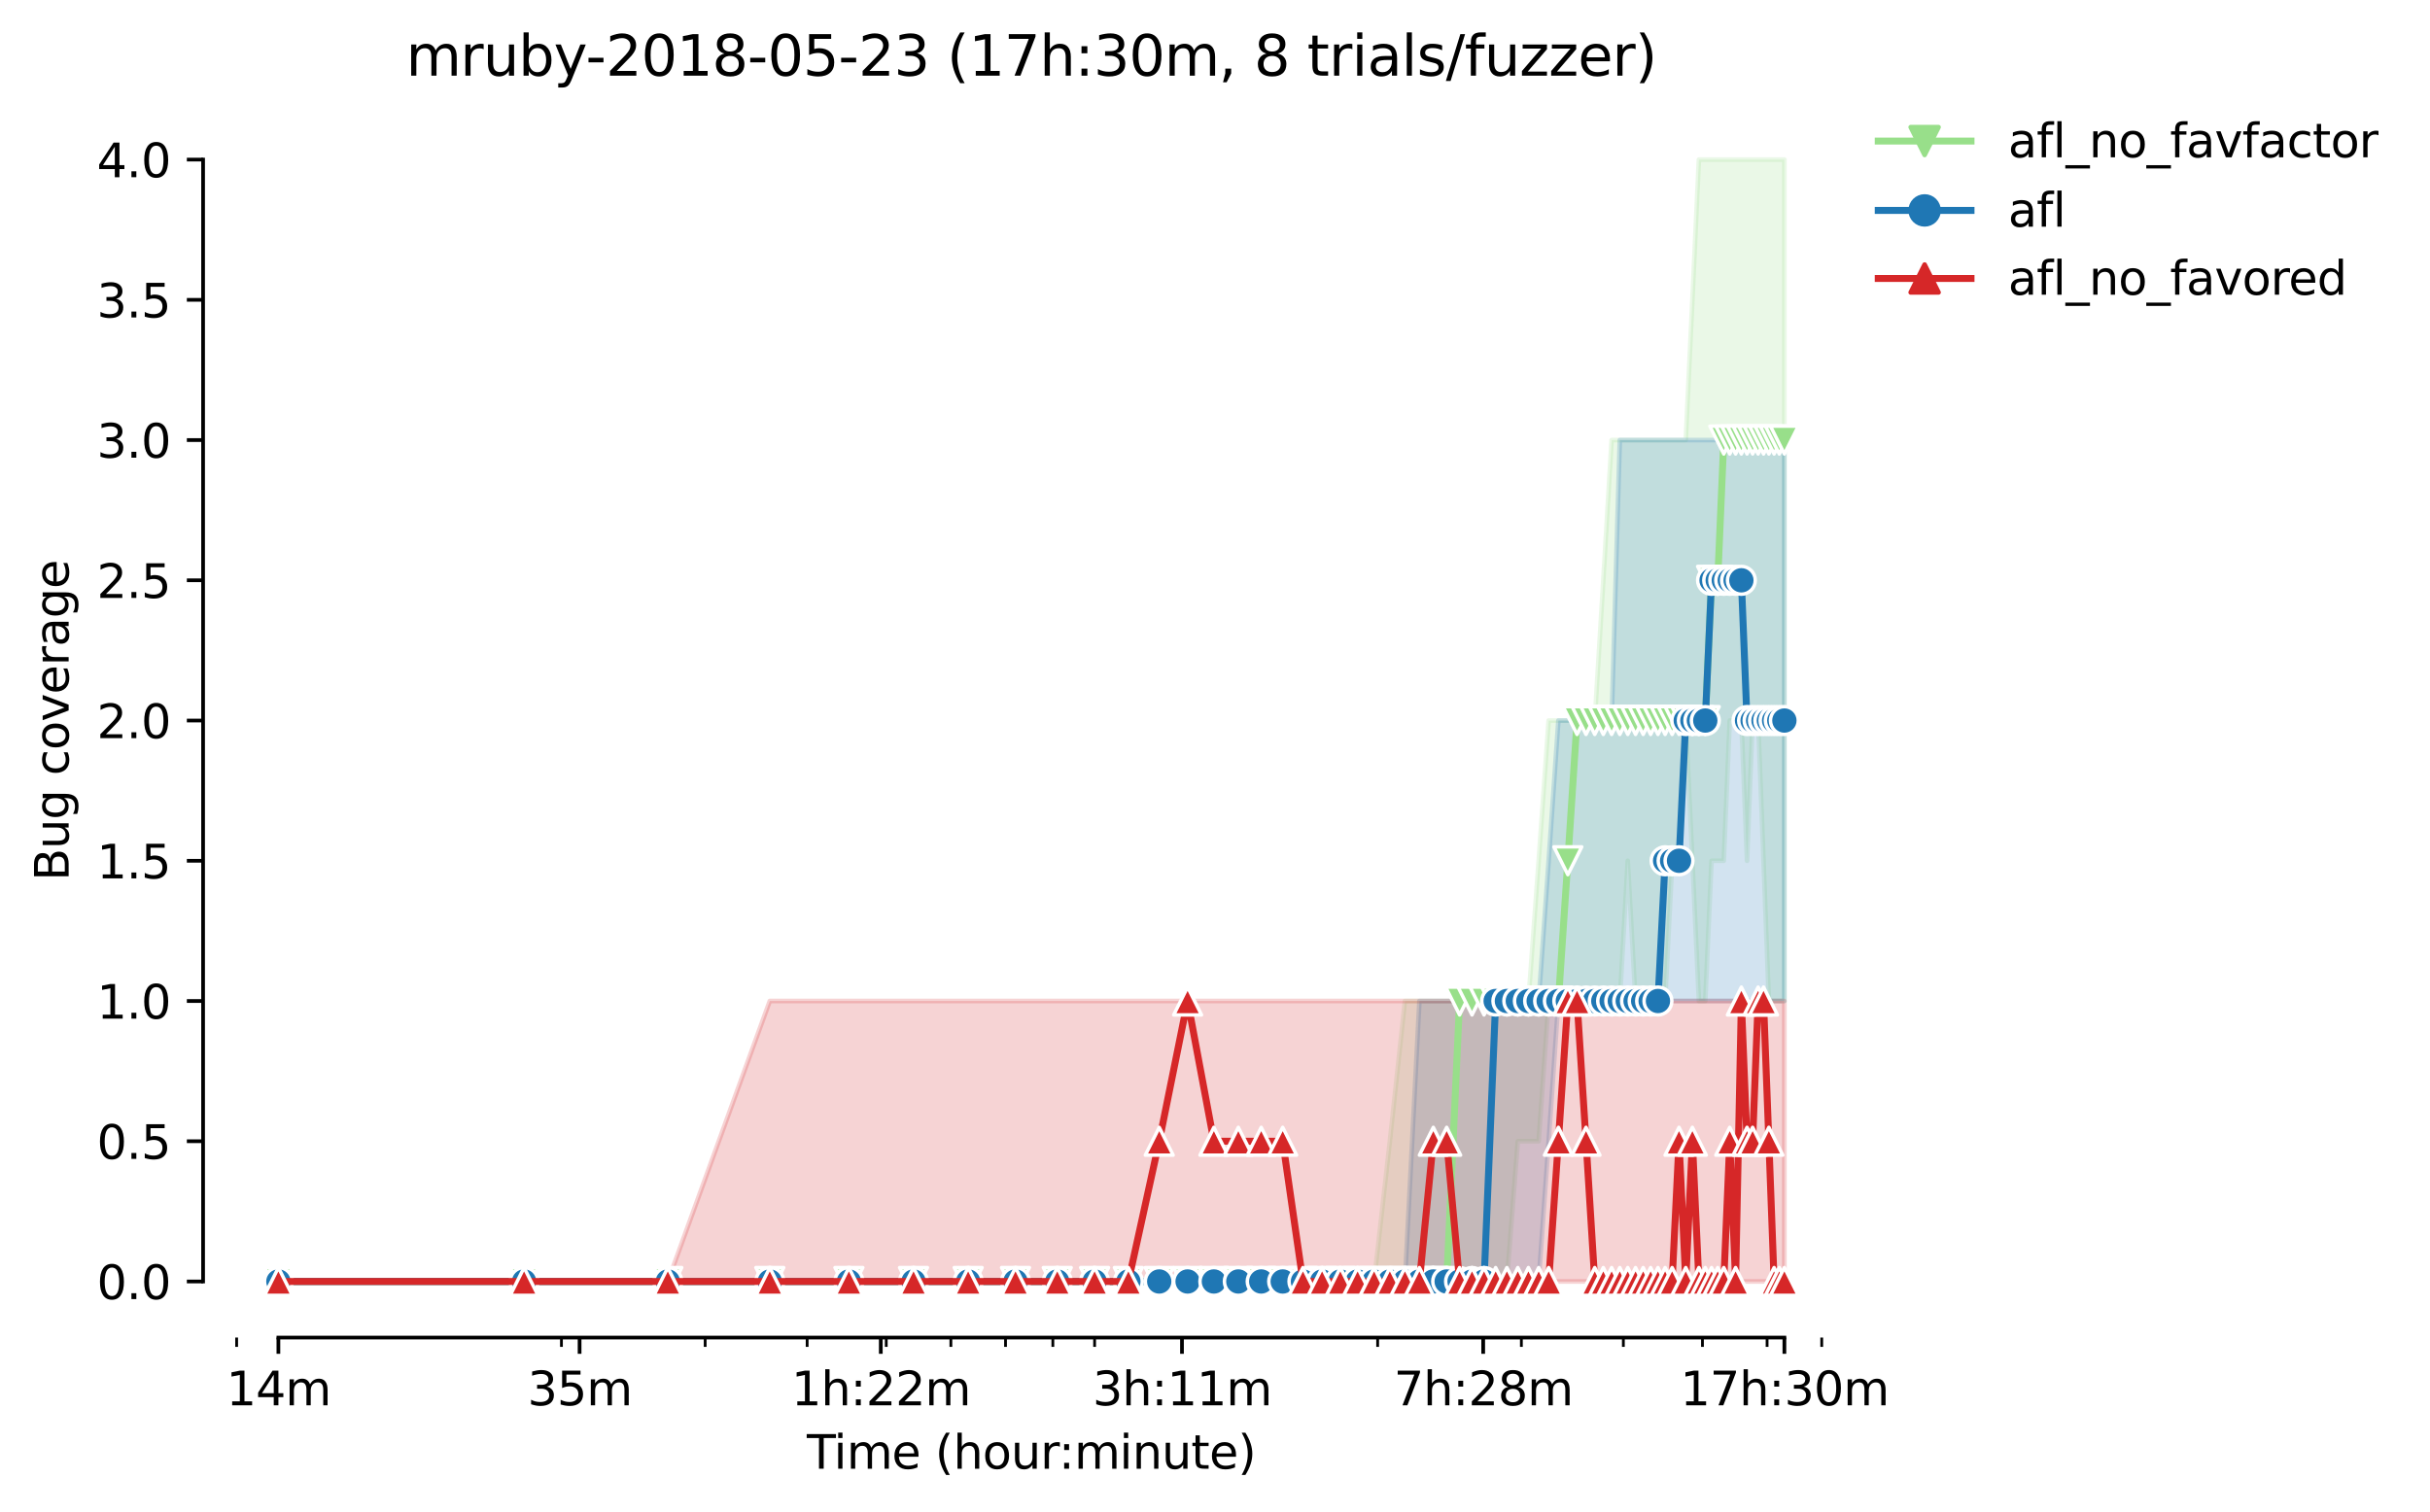 <?xml version="1.0" encoding="utf-8" standalone="no"?>
<!DOCTYPE svg PUBLIC "-//W3C//DTD SVG 1.1//EN"
  "http://www.w3.org/Graphics/SVG/1.1/DTD/svg11.dtd">
<svg height="325.986pt" version="1.1" viewBox="0 0 523.848 325.986" width="523.848pt" xmlns="http://www.w3.org/2000/svg" xmlns:xlink="http://www.w3.org/1999/xlink">
 <defs>
  <style type="text/css">*{stroke-linecap:butt;stroke-linejoin:round;}</style>
 </defs>
 <g id="figure_1">
  <g id="patch_1">
   <path d="M 0 325.986 
L 523.848 325.986 
L 523.848 0 
L 0 0 
z
" style="fill:#ffffff;"/>
  </g>
  <g id="axes_1">
   <g id="patch_2">
    <path d="M 43.781 288.43 
L 400.901 288.43 
L 400.901 22.318 
L 43.781 22.318 
z
" style="fill:#ffffff;"/>
   </g>
   <g id="PolyCollection_1">
    <defs>
     <path d="M 60.014 -49.652 
L 60.014 -49.652 
L 112.982 -49.652 
L 143.966 -49.652 
L 165.95 -49.652 
L 183.001 -49.652 
L 196.934 -49.652 
L 208.713 -49.652 
L 218.917 -49.652 
L 227.918 -49.652 
L 235.969 -49.652 
L 243.252 -49.652 
L 249.901 -49.652 
L 256.018 -49.652 
L 261.681 -49.652 
L 266.953 -49.652 
L 271.885 -49.652 
L 276.518 -49.652 
L 280.886 -49.652 
L 285.017 -49.652 
L 288.937 -49.652 
L 292.665 -49.652 
L 296.22 -49.652 
L 299.617 -49.652 
L 302.869 -49.652 
L 305.989 -49.652 
L 308.986 -49.652 
L 311.87 -49.652 
L 314.649 -49.652 
L 317.33 -49.652 
L 319.921 -49.652 
L 322.427 -49.652 
L 324.853 -49.652 
L 327.204 -79.892 
L 329.486 -79.892 
L 331.701 -79.892 
L 333.853 -110.132 
L 335.947 -110.132 
L 337.985 -110.132 
L 339.97 -110.132 
L 341.905 -110.132 
L 343.792 -110.132 
L 345.633 -110.132 
L 347.431 -110.132 
L 349.188 -110.132 
L 350.905 -140.372 
L 352.585 -110.132 
L 354.228 -110.132 
L 355.837 -110.132 
L 357.413 -110.132 
L 358.957 -110.132 
L 360.47 -139.616 
L 361.954 -140.372 
L 363.409 -170.612 
L 364.838 -140.372 
L 366.24 -110.132 
L 367.617 -110.132 
L 368.969 -140.372 
L 370.298 -140.372 
L 371.605 -140.372 
L 372.889 -170.612 
L 374.152 -170.612 
L 375.395 -170.612 
L 376.617 -140.372 
L 377.821 -170.612 
L 379.005 -170.612 
L 380.172 -140.372 
L 381.321 -110.132 
L 382.453 -110.132 
L 383.569 -110.132 
L 384.669 -110.132 
L 384.669 -291.572 
L 384.669 -291.572 
L 383.569 -291.572 
L 382.453 -291.572 
L 381.321 -291.572 
L 380.172 -291.572 
L 379.005 -291.572 
L 377.821 -291.572 
L 376.617 -291.572 
L 375.395 -291.572 
L 374.152 -291.572 
L 372.889 -291.572 
L 371.605 -291.572 
L 370.298 -291.572 
L 368.969 -291.572 
L 367.617 -291.572 
L 366.24 -291.572 
L 364.838 -261.332 
L 363.409 -231.092 
L 361.954 -231.092 
L 360.47 -231.092 
L 358.957 -231.092 
L 357.413 -231.092 
L 355.837 -231.092 
L 354.228 -231.092 
L 352.585 -231.092 
L 350.905 -231.092 
L 349.188 -231.092 
L 347.431 -231.092 
L 345.633 -200.852 
L 343.792 -170.612 
L 341.905 -170.612 
L 339.97 -170.612 
L 337.985 -170.612 
L 335.947 -170.612 
L 333.853 -170.612 
L 331.701 -140.372 
L 329.486 -110.132 
L 327.204 -110.132 
L 324.853 -110.132 
L 322.427 -110.132 
L 319.921 -110.132 
L 317.33 -110.132 
L 314.649 -110.132 
L 311.87 -110.132 
L 308.986 -110.132 
L 305.989 -110.132 
L 302.869 -110.132 
L 299.617 -79.892 
L 296.22 -49.652 
L 292.665 -49.652 
L 288.937 -49.652 
L 285.017 -49.652 
L 280.886 -49.652 
L 276.518 -49.652 
L 271.885 -49.652 
L 266.953 -49.652 
L 261.681 -49.652 
L 256.018 -49.652 
L 249.901 -49.652 
L 243.252 -49.652 
L 235.969 -49.652 
L 227.918 -49.652 
L 218.917 -49.652 
L 208.713 -49.652 
L 196.934 -49.652 
L 183.001 -49.652 
L 165.95 -49.652 
L 143.966 -49.652 
L 112.982 -49.652 
L 60.014 -49.652 
z
" id="m984703f19f" style="stroke:#98df8a;stroke-opacity:0.2;"/>
    </defs>
    <g clip-path="url(#pe68f4e9733)">
     <use style="fill:#98df8a;fill-opacity:0.2;stroke:#98df8a;stroke-opacity:0.2;" x="0" xlink:href="#m984703f19f" y="325.986"/>
    </g>
   </g>
   <g id="PolyCollection_2">
    <defs>
     <path d="M 60.014 -49.652 
L 60.014 -49.652 
L 112.982 -49.652 
L 143.966 -49.652 
L 165.95 -49.652 
L 183.001 -49.652 
L 196.934 -49.652 
L 208.713 -49.652 
L 218.917 -49.652 
L 227.918 -49.652 
L 235.969 -49.652 
L 243.252 -49.652 
L 249.901 -49.652 
L 256.018 -49.652 
L 261.681 -49.652 
L 266.953 -49.652 
L 271.885 -49.652 
L 276.518 -49.652 
L 280.886 -49.652 
L 285.017 -49.652 
L 288.937 -49.652 
L 292.665 -49.652 
L 296.22 -49.652 
L 299.617 -49.652 
L 302.869 -49.652 
L 305.989 -49.652 
L 308.986 -49.652 
L 311.87 -49.652 
L 314.649 -49.652 
L 317.33 -49.652 
L 319.921 -49.652 
L 322.427 -49.652 
L 324.853 -49.652 
L 327.204 -49.652 
L 329.486 -49.652 
L 331.701 -49.652 
L 333.853 -79.892 
L 335.947 -110.132 
L 337.985 -110.132 
L 339.97 -110.132 
L 341.905 -110.132 
L 343.792 -110.132 
L 345.633 -110.132 
L 347.431 -110.132 
L 349.188 -110.132 
L 350.905 -110.132 
L 352.585 -110.132 
L 354.228 -110.132 
L 355.837 -110.132 
L 357.413 -110.132 
L 358.957 -110.132 
L 360.47 -110.132 
L 361.954 -110.132 
L 363.409 -110.132 
L 364.838 -110.132 
L 366.24 -110.132 
L 367.617 -110.132 
L 368.969 -110.132 
L 370.298 -110.132 
L 371.605 -110.132 
L 372.889 -110.132 
L 374.152 -110.132 
L 375.395 -110.132 
L 376.617 -110.132 
L 377.821 -110.132 
L 379.005 -110.132 
L 380.172 -110.132 
L 381.321 -110.132 
L 382.453 -110.132 
L 383.569 -110.132 
L 384.669 -110.132 
L 384.669 -231.092 
L 384.669 -231.092 
L 383.569 -231.092 
L 382.453 -231.092 
L 381.321 -231.092 
L 380.172 -231.092 
L 379.005 -231.092 
L 377.821 -231.092 
L 376.617 -231.092 
L 375.395 -231.092 
L 374.152 -231.092 
L 372.889 -231.092 
L 371.605 -231.092 
L 370.298 -231.092 
L 368.969 -231.092 
L 367.617 -231.092 
L 366.24 -231.092 
L 364.838 -231.092 
L 363.409 -231.092 
L 361.954 -231.092 
L 360.47 -231.092 
L 358.957 -231.092 
L 357.413 -231.092 
L 355.837 -231.092 
L 354.228 -231.092 
L 352.585 -231.092 
L 350.905 -231.092 
L 349.188 -231.092 
L 347.431 -170.612 
L 345.633 -170.612 
L 343.792 -170.612 
L 341.905 -170.612 
L 339.97 -170.612 
L 337.985 -170.612 
L 335.947 -170.612 
L 333.853 -140.372 
L 331.701 -110.132 
L 329.486 -110.132 
L 327.204 -110.132 
L 324.853 -110.132 
L 322.427 -110.132 
L 319.921 -110.132 
L 317.33 -110.132 
L 314.649 -110.132 
L 311.87 -110.132 
L 308.986 -110.132 
L 305.989 -110.132 
L 302.869 -49.652 
L 299.617 -49.652 
L 296.22 -49.652 
L 292.665 -49.652 
L 288.937 -49.652 
L 285.017 -49.652 
L 280.886 -49.652 
L 276.518 -49.652 
L 271.885 -49.652 
L 266.953 -49.652 
L 261.681 -49.652 
L 256.018 -49.652 
L 249.901 -49.652 
L 243.252 -49.652 
L 235.969 -49.652 
L 227.918 -49.652 
L 218.917 -49.652 
L 208.713 -49.652 
L 196.934 -49.652 
L 183.001 -49.652 
L 165.95 -49.652 
L 143.966 -49.652 
L 112.982 -49.652 
L 60.014 -49.652 
z
" id="m1f20231526" style="stroke:#1f77b4;stroke-opacity:0.2;"/>
    </defs>
    <g clip-path="url(#pe68f4e9733)">
     <use style="fill:#1f77b4;fill-opacity:0.2;stroke:#1f77b4;stroke-opacity:0.2;" x="0" xlink:href="#m1f20231526" y="325.986"/>
    </g>
   </g>
   <g id="PolyCollection_3">
    <defs>
     <path d="M 60.014 -49.652 
L 60.014 -49.652 
L 112.982 -49.652 
L 143.966 -49.652 
L 165.95 -49.652 
L 183.001 -49.652 
L 196.934 -49.652 
L 208.713 -49.652 
L 218.917 -49.652 
L 227.918 -49.652 
L 235.969 -49.652 
L 243.252 -49.652 
L 249.901 -49.652 
L 256.018 -49.652 
L 261.681 -49.652 
L 266.953 -49.652 
L 271.885 -49.652 
L 276.518 -49.652 
L 280.886 -49.652 
L 285.017 -49.652 
L 288.937 -49.652 
L 292.665 -49.652 
L 296.22 -49.652 
L 299.617 -49.652 
L 302.869 -49.652 
L 305.989 -49.652 
L 308.986 -49.652 
L 311.87 -49.652 
L 314.649 -49.652 
L 317.33 -49.652 
L 319.921 -49.652 
L 322.427 -49.652 
L 324.853 -49.652 
L 327.204 -49.652 
L 329.486 -49.652 
L 331.701 -49.652 
L 333.853 -49.652 
L 335.947 -49.652 
L 337.985 -49.652 
L 339.97 -49.652 
L 341.905 -49.652 
L 343.792 -49.652 
L 345.633 -49.652 
L 347.431 -49.652 
L 349.188 -49.652 
L 350.905 -49.652 
L 352.585 -49.652 
L 354.228 -49.652 
L 355.837 -49.652 
L 357.413 -49.652 
L 358.957 -49.652 
L 360.47 -49.652 
L 361.954 -49.652 
L 363.409 -49.652 
L 364.838 -49.652 
L 366.24 -49.652 
L 367.617 -49.652 
L 368.969 -49.652 
L 370.298 -49.652 
L 371.605 -49.652 
L 372.889 -49.652 
L 374.152 -49.652 
L 375.395 -49.652 
L 376.617 -49.652 
L 377.821 -49.652 
L 379.005 -49.652 
L 380.172 -49.652 
L 381.321 -49.652 
L 382.453 -49.652 
L 383.569 -49.652 
L 384.669 -49.652 
L 384.669 -110.132 
L 384.669 -110.132 
L 383.569 -110.132 
L 382.453 -110.132 
L 381.321 -110.132 
L 380.172 -110.132 
L 379.005 -110.132 
L 377.821 -110.132 
L 376.617 -110.132 
L 375.395 -110.132 
L 374.152 -110.132 
L 372.889 -110.132 
L 371.605 -110.132 
L 370.298 -110.132 
L 368.969 -110.132 
L 367.617 -110.132 
L 366.24 -110.132 
L 364.838 -110.132 
L 363.409 -110.132 
L 361.954 -110.132 
L 360.47 -110.132 
L 358.957 -110.132 
L 357.413 -110.132 
L 355.837 -110.132 
L 354.228 -110.132 
L 352.585 -110.132 
L 350.905 -110.132 
L 349.188 -110.132 
L 347.431 -110.132 
L 345.633 -110.132 
L 343.792 -110.132 
L 341.905 -110.132 
L 339.97 -110.132 
L 337.985 -110.132 
L 335.947 -110.132 
L 333.853 -110.132 
L 331.701 -110.132 
L 329.486 -110.132 
L 327.204 -110.132 
L 324.853 -110.132 
L 322.427 -110.132 
L 319.921 -110.132 
L 317.33 -110.132 
L 314.649 -110.132 
L 311.87 -110.132 
L 308.986 -110.132 
L 305.989 -110.132 
L 302.869 -110.132 
L 299.617 -110.132 
L 296.22 -110.132 
L 292.665 -110.132 
L 288.937 -110.132 
L 285.017 -110.132 
L 280.886 -110.132 
L 276.518 -110.132 
L 271.885 -110.132 
L 266.953 -110.132 
L 261.681 -110.132 
L 256.018 -110.132 
L 249.901 -110.132 
L 243.252 -110.132 
L 235.969 -110.132 
L 227.918 -110.132 
L 218.917 -110.132 
L 208.713 -110.132 
L 196.934 -110.132 
L 183.001 -110.132 
L 165.95 -110.132 
L 143.966 -49.652 
L 112.982 -49.652 
L 60.014 -49.652 
z
" id="m925c006e8b" style="stroke:#d62728;stroke-opacity:0.2;"/>
    </defs>
    <g clip-path="url(#pe68f4e9733)">
     <use style="fill:#d62728;fill-opacity:0.2;stroke:#d62728;stroke-opacity:0.2;" x="0" xlink:href="#m925c006e8b" y="325.986"/>
    </g>
   </g>
   <g id="matplotlib.axis_1">
    <g id="xtick_1">
     <g id="line2d_1">
      <defs>
       <path d="M 0 0 
L 0 3.5 
" id="m5e1470c6f7" style="stroke:#000000;stroke-width:0.8;"/>
      </defs>
      <g>
       <use style="stroke:#000000;stroke-width:0.8;" x="60.014" xlink:href="#m5e1470c6f7" y="288.43"/>
      </g>
     </g>
     <g id="text_1">
      <!-- 14m -->
      <g transform="translate(48.781 303.029)scale(0.1 -0.1)">
       <defs>
        <path d="M 794 531 
L 1825 531 
L 1825 4091 
L 703 3866 
L 703 4441 
L 1819 4666 
L 2450 4666 
L 2450 531 
L 3481 531 
L 3481 0 
L 794 0 
L 794 531 
z
" id="DejaVuSans-31" transform="scale(0.016)"/>
        <path d="M 2419 4116 
L 825 1625 
L 2419 1625 
L 2419 4116 
z
M 2253 4666 
L 3047 4666 
L 3047 1625 
L 3713 1625 
L 3713 1100 
L 3047 1100 
L 3047 0 
L 2419 0 
L 2419 1100 
L 313 1100 
L 313 1709 
L 2253 4666 
z
" id="DejaVuSans-34" transform="scale(0.016)"/>
        <path d="M 3328 2828 
Q 3544 3216 3844 3400 
Q 4144 3584 4550 3584 
Q 5097 3584 5394 3201 
Q 5691 2819 5691 2113 
L 5691 0 
L 5113 0 
L 5113 2094 
Q 5113 2597 4934 2840 
Q 4756 3084 4391 3084 
Q 3944 3084 3684 2787 
Q 3425 2491 3425 1978 
L 3425 0 
L 2847 0 
L 2847 2094 
Q 2847 2600 2669 2842 
Q 2491 3084 2119 3084 
Q 1678 3084 1418 2786 
Q 1159 2488 1159 1978 
L 1159 0 
L 581 0 
L 581 3500 
L 1159 3500 
L 1159 2956 
Q 1356 3278 1631 3431 
Q 1906 3584 2284 3584 
Q 2666 3584 2933 3390 
Q 3200 3197 3328 2828 
z
" id="DejaVuSans-6d" transform="scale(0.016)"/>
       </defs>
       <use xlink:href="#DejaVuSans-31"/>
       <use x="63.623" xlink:href="#DejaVuSans-34"/>
       <use x="127.246" xlink:href="#DejaVuSans-6d"/>
      </g>
     </g>
    </g>
    <g id="xtick_2">
     <g id="line2d_2">
      <g>
       <use style="stroke:#000000;stroke-width:0.8;" x="124.945" xlink:href="#m5e1470c6f7" y="288.43"/>
      </g>
     </g>
     <g id="text_2">
      <!-- 35m -->
      <g transform="translate(113.712 303.029)scale(0.1 -0.1)">
       <defs>
        <path d="M 2597 2516 
Q 3050 2419 3304 2112 
Q 3559 1806 3559 1356 
Q 3559 666 3084 287 
Q 2609 -91 1734 -91 
Q 1441 -91 1130 -33 
Q 819 25 488 141 
L 488 750 
Q 750 597 1062 519 
Q 1375 441 1716 441 
Q 2309 441 2620 675 
Q 2931 909 2931 1356 
Q 2931 1769 2642 2001 
Q 2353 2234 1838 2234 
L 1294 2234 
L 1294 2753 
L 1863 2753 
Q 2328 2753 2575 2939 
Q 2822 3125 2822 3475 
Q 2822 3834 2567 4026 
Q 2313 4219 1838 4219 
Q 1578 4219 1281 4162 
Q 984 4106 628 3988 
L 628 4550 
Q 988 4650 1302 4700 
Q 1616 4750 1894 4750 
Q 2613 4750 3031 4423 
Q 3450 4097 3450 3541 
Q 3450 3153 3228 2886 
Q 3006 2619 2597 2516 
z
" id="DejaVuSans-33" transform="scale(0.016)"/>
        <path d="M 691 4666 
L 3169 4666 
L 3169 4134 
L 1269 4134 
L 1269 2991 
Q 1406 3038 1543 3061 
Q 1681 3084 1819 3084 
Q 2600 3084 3056 2656 
Q 3513 2228 3513 1497 
Q 3513 744 3044 326 
Q 2575 -91 1722 -91 
Q 1428 -91 1123 -41 
Q 819 9 494 109 
L 494 744 
Q 775 591 1075 516 
Q 1375 441 1709 441 
Q 2250 441 2565 725 
Q 2881 1009 2881 1497 
Q 2881 1984 2565 2268 
Q 2250 2553 1709 2553 
Q 1456 2553 1204 2497 
Q 953 2441 691 2322 
L 691 4666 
z
" id="DejaVuSans-35" transform="scale(0.016)"/>
       </defs>
       <use xlink:href="#DejaVuSans-33"/>
       <use x="63.623" xlink:href="#DejaVuSans-35"/>
       <use x="127.246" xlink:href="#DejaVuSans-6d"/>
      </g>
     </g>
    </g>
    <g id="xtick_3">
     <g id="line2d_3">
      <g>
       <use style="stroke:#000000;stroke-width:0.8;" x="189.876" xlink:href="#m5e1470c6f7" y="288.43"/>
      </g>
     </g>
     <g id="text_3">
      <!-- 1h:22m -->
      <g transform="translate(170.609 303.029)scale(0.1 -0.1)">
       <defs>
        <path d="M 3513 2113 
L 3513 0 
L 2938 0 
L 2938 2094 
Q 2938 2591 2744 2837 
Q 2550 3084 2163 3084 
Q 1697 3084 1428 2787 
Q 1159 2491 1159 1978 
L 1159 0 
L 581 0 
L 581 4863 
L 1159 4863 
L 1159 2956 
Q 1366 3272 1645 3428 
Q 1925 3584 2291 3584 
Q 2894 3584 3203 3211 
Q 3513 2838 3513 2113 
z
" id="DejaVuSans-68" transform="scale(0.016)"/>
        <path d="M 750 794 
L 1409 794 
L 1409 0 
L 750 0 
L 750 794 
z
M 750 3309 
L 1409 3309 
L 1409 2516 
L 750 2516 
L 750 3309 
z
" id="DejaVuSans-3a" transform="scale(0.016)"/>
        <path d="M 1228 531 
L 3431 531 
L 3431 0 
L 469 0 
L 469 531 
Q 828 903 1448 1529 
Q 2069 2156 2228 2338 
Q 2531 2678 2651 2914 
Q 2772 3150 2772 3378 
Q 2772 3750 2511 3984 
Q 2250 4219 1831 4219 
Q 1534 4219 1204 4116 
Q 875 4013 500 3803 
L 500 4441 
Q 881 4594 1212 4672 
Q 1544 4750 1819 4750 
Q 2544 4750 2975 4387 
Q 3406 4025 3406 3419 
Q 3406 3131 3298 2873 
Q 3191 2616 2906 2266 
Q 2828 2175 2409 1742 
Q 1991 1309 1228 531 
z
" id="DejaVuSans-32" transform="scale(0.016)"/>
       </defs>
       <use xlink:href="#DejaVuSans-31"/>
       <use x="63.623" xlink:href="#DejaVuSans-68"/>
       <use x="127.002" xlink:href="#DejaVuSans-3a"/>
       <use x="160.693" xlink:href="#DejaVuSans-32"/>
       <use x="224.316" xlink:href="#DejaVuSans-32"/>
       <use x="287.939" xlink:href="#DejaVuSans-6d"/>
      </g>
     </g>
    </g>
    <g id="xtick_4">
     <g id="line2d_4">
      <g>
       <use style="stroke:#000000;stroke-width:0.8;" x="254.807" xlink:href="#m5e1470c6f7" y="288.43"/>
      </g>
     </g>
     <g id="text_4">
      <!-- 3h:11m -->
      <g transform="translate(235.54 303.029)scale(0.1 -0.1)">
       <use xlink:href="#DejaVuSans-33"/>
       <use x="63.623" xlink:href="#DejaVuSans-68"/>
       <use x="127.002" xlink:href="#DejaVuSans-3a"/>
       <use x="160.693" xlink:href="#DejaVuSans-31"/>
       <use x="224.316" xlink:href="#DejaVuSans-31"/>
       <use x="287.939" xlink:href="#DejaVuSans-6d"/>
      </g>
     </g>
    </g>
    <g id="xtick_5">
     <g id="line2d_5">
      <g>
       <use style="stroke:#000000;stroke-width:0.8;" x="319.739" xlink:href="#m5e1470c6f7" y="288.43"/>
      </g>
     </g>
     <g id="text_5">
      <!-- 7h:28m -->
      <g transform="translate(300.471 303.029)scale(0.1 -0.1)">
       <defs>
        <path d="M 525 4666 
L 3525 4666 
L 3525 4397 
L 1831 0 
L 1172 0 
L 2766 4134 
L 525 4134 
L 525 4666 
z
" id="DejaVuSans-37" transform="scale(0.016)"/>
        <path d="M 2034 2216 
Q 1584 2216 1326 1975 
Q 1069 1734 1069 1313 
Q 1069 891 1326 650 
Q 1584 409 2034 409 
Q 2484 409 2743 651 
Q 3003 894 3003 1313 
Q 3003 1734 2745 1975 
Q 2488 2216 2034 2216 
z
M 1403 2484 
Q 997 2584 770 2862 
Q 544 3141 544 3541 
Q 544 4100 942 4425 
Q 1341 4750 2034 4750 
Q 2731 4750 3128 4425 
Q 3525 4100 3525 3541 
Q 3525 3141 3298 2862 
Q 3072 2584 2669 2484 
Q 3125 2378 3379 2068 
Q 3634 1759 3634 1313 
Q 3634 634 3220 271 
Q 2806 -91 2034 -91 
Q 1263 -91 848 271 
Q 434 634 434 1313 
Q 434 1759 690 2068 
Q 947 2378 1403 2484 
z
M 1172 3481 
Q 1172 3119 1398 2916 
Q 1625 2713 2034 2713 
Q 2441 2713 2670 2916 
Q 2900 3119 2900 3481 
Q 2900 3844 2670 4047 
Q 2441 4250 2034 4250 
Q 1625 4250 1398 4047 
Q 1172 3844 1172 3481 
z
" id="DejaVuSans-38" transform="scale(0.016)"/>
       </defs>
       <use xlink:href="#DejaVuSans-37"/>
       <use x="63.623" xlink:href="#DejaVuSans-68"/>
       <use x="127.002" xlink:href="#DejaVuSans-3a"/>
       <use x="160.693" xlink:href="#DejaVuSans-32"/>
       <use x="224.316" xlink:href="#DejaVuSans-38"/>
       <use x="287.939" xlink:href="#DejaVuSans-6d"/>
      </g>
     </g>
    </g>
    <g id="xtick_6">
     <g id="line2d_6">
      <g>
       <use style="stroke:#000000;stroke-width:0.8;" x="384.67" xlink:href="#m5e1470c6f7" y="288.43"/>
      </g>
     </g>
     <g id="text_6">
      <!-- 17h:30m -->
      <g transform="translate(362.221 303.029)scale(0.1 -0.1)">
       <defs>
        <path d="M 2034 4250 
Q 1547 4250 1301 3770 
Q 1056 3291 1056 2328 
Q 1056 1369 1301 889 
Q 1547 409 2034 409 
Q 2525 409 2770 889 
Q 3016 1369 3016 2328 
Q 3016 3291 2770 3770 
Q 2525 4250 2034 4250 
z
M 2034 4750 
Q 2819 4750 3233 4129 
Q 3647 3509 3647 2328 
Q 3647 1150 3233 529 
Q 2819 -91 2034 -91 
Q 1250 -91 836 529 
Q 422 1150 422 2328 
Q 422 3509 836 4129 
Q 1250 4750 2034 4750 
z
" id="DejaVuSans-30" transform="scale(0.016)"/>
       </defs>
       <use xlink:href="#DejaVuSans-31"/>
       <use x="63.623" xlink:href="#DejaVuSans-37"/>
       <use x="127.246" xlink:href="#DejaVuSans-68"/>
       <use x="190.625" xlink:href="#DejaVuSans-3a"/>
       <use x="224.316" xlink:href="#DejaVuSans-33"/>
       <use x="287.939" xlink:href="#DejaVuSans-30"/>
       <use x="351.562" xlink:href="#DejaVuSans-6d"/>
      </g>
     </g>
    </g>
    <g id="xtick_7">
     <g id="line2d_7">
      <defs>
       <path d="M 0 0 
L 0 2 
" id="m7e49d59e3e" style="stroke:#000000;stroke-width:0.6;"/>
      </defs>
      <g>
       <use style="stroke:#000000;stroke-width:0.6;" x="51.013" xlink:href="#m7e49d59e3e" y="288.43"/>
      </g>
     </g>
    </g>
    <g id="xtick_8">
     <g id="line2d_8">
      <g>
       <use style="stroke:#000000;stroke-width:0.6;" x="121.033" xlink:href="#m7e49d59e3e" y="288.43"/>
      </g>
     </g>
    </g>
    <g id="xtick_9">
     <g id="line2d_9">
      <g>
       <use style="stroke:#000000;stroke-width:0.6;" x="152.017" xlink:href="#m7e49d59e3e" y="288.43"/>
      </g>
     </g>
    </g>
    <g id="xtick_10">
     <g id="line2d_10">
      <g>
       <use style="stroke:#000000;stroke-width:0.6;" x="174.001" xlink:href="#m7e49d59e3e" y="288.43"/>
      </g>
     </g>
    </g>
    <g id="xtick_11">
     <g id="line2d_11">
      <g>
       <use style="stroke:#000000;stroke-width:0.6;" x="191.053" xlink:href="#m7e49d59e3e" y="288.43"/>
      </g>
     </g>
    </g>
    <g id="xtick_12">
     <g id="line2d_12">
      <g>
       <use style="stroke:#000000;stroke-width:0.6;" x="204.985" xlink:href="#m7e49d59e3e" y="288.43"/>
      </g>
     </g>
    </g>
    <g id="xtick_13">
     <g id="line2d_13">
      <g>
       <use style="stroke:#000000;stroke-width:0.6;" x="216.765" xlink:href="#m7e49d59e3e" y="288.43"/>
      </g>
     </g>
    </g>
    <g id="xtick_14">
     <g id="line2d_14">
      <g>
       <use style="stroke:#000000;stroke-width:0.6;" x="226.969" xlink:href="#m7e49d59e3e" y="288.43"/>
      </g>
     </g>
    </g>
    <g id="xtick_15">
     <g id="line2d_15">
      <g>
       <use style="stroke:#000000;stroke-width:0.6;" x="235.969" xlink:href="#m7e49d59e3e" y="288.43"/>
      </g>
     </g>
    </g>
    <g id="xtick_16">
     <g id="line2d_16">
      <g>
       <use style="stroke:#000000;stroke-width:0.6;" x="296.988" xlink:href="#m7e49d59e3e" y="288.43"/>
      </g>
     </g>
    </g>
    <g id="xtick_17">
     <g id="line2d_17">
      <g>
       <use style="stroke:#000000;stroke-width:0.6;" x="327.972" xlink:href="#m7e49d59e3e" y="288.43"/>
      </g>
     </g>
    </g>
    <g id="xtick_18">
     <g id="line2d_18">
      <g>
       <use style="stroke:#000000;stroke-width:0.6;" x="349.956" xlink:href="#m7e49d59e3e" y="288.43"/>
      </g>
     </g>
    </g>
    <g id="xtick_19">
     <g id="line2d_19">
      <g>
       <use style="stroke:#000000;stroke-width:0.6;" x="367.008" xlink:href="#m7e49d59e3e" y="288.43"/>
      </g>
     </g>
    </g>
    <g id="xtick_20">
     <g id="line2d_20">
      <g>
       <use style="stroke:#000000;stroke-width:0.6;" x="380.94" xlink:href="#m7e49d59e3e" y="288.43"/>
      </g>
     </g>
    </g>
    <g id="xtick_21">
     <g id="line2d_21">
      <g>
       <use style="stroke:#000000;stroke-width:0.6;" x="392.72" xlink:href="#m7e49d59e3e" y="288.43"/>
      </g>
     </g>
    </g>
    <g id="text_7">
     <!-- Time (hour:minute) -->
     <g transform="translate(173.934 316.707)scale(0.1 -0.1)">
      <defs>
       <path d="M -19 4666 
L 3928 4666 
L 3928 4134 
L 2272 4134 
L 2272 0 
L 1638 0 
L 1638 4134 
L -19 4134 
L -19 4666 
z
" id="DejaVuSans-54" transform="scale(0.016)"/>
       <path d="M 603 3500 
L 1178 3500 
L 1178 0 
L 603 0 
L 603 3500 
z
M 603 4863 
L 1178 4863 
L 1178 4134 
L 603 4134 
L 603 4863 
z
" id="DejaVuSans-69" transform="scale(0.016)"/>
       <path d="M 3597 1894 
L 3597 1613 
L 953 1613 
Q 991 1019 1311 708 
Q 1631 397 2203 397 
Q 2534 397 2845 478 
Q 3156 559 3463 722 
L 3463 178 
Q 3153 47 2828 -22 
Q 2503 -91 2169 -91 
Q 1331 -91 842 396 
Q 353 884 353 1716 
Q 353 2575 817 3079 
Q 1281 3584 2069 3584 
Q 2775 3584 3186 3129 
Q 3597 2675 3597 1894 
z
M 3022 2063 
Q 3016 2534 2758 2815 
Q 2500 3097 2075 3097 
Q 1594 3097 1305 2825 
Q 1016 2553 972 2059 
L 3022 2063 
z
" id="DejaVuSans-65" transform="scale(0.016)"/>
       <path id="DejaVuSans-20" transform="scale(0.016)"/>
       <path d="M 1984 4856 
Q 1566 4138 1362 3434 
Q 1159 2731 1159 2009 
Q 1159 1288 1364 580 
Q 1569 -128 1984 -844 
L 1484 -844 
Q 1016 -109 783 600 
Q 550 1309 550 2009 
Q 550 2706 781 3412 
Q 1013 4119 1484 4856 
L 1984 4856 
z
" id="DejaVuSans-28" transform="scale(0.016)"/>
       <path d="M 1959 3097 
Q 1497 3097 1228 2736 
Q 959 2375 959 1747 
Q 959 1119 1226 758 
Q 1494 397 1959 397 
Q 2419 397 2687 759 
Q 2956 1122 2956 1747 
Q 2956 2369 2687 2733 
Q 2419 3097 1959 3097 
z
M 1959 3584 
Q 2709 3584 3137 3096 
Q 3566 2609 3566 1747 
Q 3566 888 3137 398 
Q 2709 -91 1959 -91 
Q 1206 -91 779 398 
Q 353 888 353 1747 
Q 353 2609 779 3096 
Q 1206 3584 1959 3584 
z
" id="DejaVuSans-6f" transform="scale(0.016)"/>
       <path d="M 544 1381 
L 544 3500 
L 1119 3500 
L 1119 1403 
Q 1119 906 1312 657 
Q 1506 409 1894 409 
Q 2359 409 2629 706 
Q 2900 1003 2900 1516 
L 2900 3500 
L 3475 3500 
L 3475 0 
L 2900 0 
L 2900 538 
Q 2691 219 2414 64 
Q 2138 -91 1772 -91 
Q 1169 -91 856 284 
Q 544 659 544 1381 
z
M 1991 3584 
L 1991 3584 
z
" id="DejaVuSans-75" transform="scale(0.016)"/>
       <path d="M 2631 2963 
Q 2534 3019 2420 3045 
Q 2306 3072 2169 3072 
Q 1681 3072 1420 2755 
Q 1159 2438 1159 1844 
L 1159 0 
L 581 0 
L 581 3500 
L 1159 3500 
L 1159 2956 
Q 1341 3275 1631 3429 
Q 1922 3584 2338 3584 
Q 2397 3584 2469 3576 
Q 2541 3569 2628 3553 
L 2631 2963 
z
" id="DejaVuSans-72" transform="scale(0.016)"/>
       <path d="M 3513 2113 
L 3513 0 
L 2938 0 
L 2938 2094 
Q 2938 2591 2744 2837 
Q 2550 3084 2163 3084 
Q 1697 3084 1428 2787 
Q 1159 2491 1159 1978 
L 1159 0 
L 581 0 
L 581 3500 
L 1159 3500 
L 1159 2956 
Q 1366 3272 1645 3428 
Q 1925 3584 2291 3584 
Q 2894 3584 3203 3211 
Q 3513 2838 3513 2113 
z
" id="DejaVuSans-6e" transform="scale(0.016)"/>
       <path d="M 1172 4494 
L 1172 3500 
L 2356 3500 
L 2356 3053 
L 1172 3053 
L 1172 1153 
Q 1172 725 1289 603 
Q 1406 481 1766 481 
L 2356 481 
L 2356 0 
L 1766 0 
Q 1100 0 847 248 
Q 594 497 594 1153 
L 594 3053 
L 172 3053 
L 172 3500 
L 594 3500 
L 594 4494 
L 1172 4494 
z
" id="DejaVuSans-74" transform="scale(0.016)"/>
       <path d="M 513 4856 
L 1013 4856 
Q 1481 4119 1714 3412 
Q 1947 2706 1947 2009 
Q 1947 1309 1714 600 
Q 1481 -109 1013 -844 
L 513 -844 
Q 928 -128 1133 580 
Q 1338 1288 1338 2009 
Q 1338 2731 1133 3434 
Q 928 4138 513 4856 
z
" id="DejaVuSans-29" transform="scale(0.016)"/>
      </defs>
      <use xlink:href="#DejaVuSans-54"/>
      <use x="57.959" xlink:href="#DejaVuSans-69"/>
      <use x="85.742" xlink:href="#DejaVuSans-6d"/>
      <use x="183.154" xlink:href="#DejaVuSans-65"/>
      <use x="244.678" xlink:href="#DejaVuSans-20"/>
      <use x="276.465" xlink:href="#DejaVuSans-28"/>
      <use x="315.479" xlink:href="#DejaVuSans-68"/>
      <use x="378.857" xlink:href="#DejaVuSans-6f"/>
      <use x="440.039" xlink:href="#DejaVuSans-75"/>
      <use x="503.418" xlink:href="#DejaVuSans-72"/>
      <use x="542.781" xlink:href="#DejaVuSans-3a"/>
      <use x="576.473" xlink:href="#DejaVuSans-6d"/>
      <use x="673.885" xlink:href="#DejaVuSans-69"/>
      <use x="701.668" xlink:href="#DejaVuSans-6e"/>
      <use x="765.047" xlink:href="#DejaVuSans-75"/>
      <use x="828.426" xlink:href="#DejaVuSans-74"/>
      <use x="867.635" xlink:href="#DejaVuSans-65"/>
      <use x="929.158" xlink:href="#DejaVuSans-29"/>
     </g>
    </g>
   </g>
   <g id="matplotlib.axis_2">
    <g id="ytick_1">
     <g id="line2d_22">
      <defs>
       <path d="M 0 0 
L -3.5 0 
" id="m1db898e7e6" style="stroke:#000000;stroke-width:0.8;"/>
      </defs>
      <g>
       <use style="stroke:#000000;stroke-width:0.8;" x="43.781" xlink:href="#m1db898e7e6" y="276.334"/>
      </g>
     </g>
     <g id="text_8">
      <!-- 0.0 -->
      <g transform="translate(20.878 280.133)scale(0.1 -0.1)">
       <defs>
        <path d="M 684 794 
L 1344 794 
L 1344 0 
L 684 0 
L 684 794 
z
" id="DejaVuSans-2e" transform="scale(0.016)"/>
       </defs>
       <use xlink:href="#DejaVuSans-30"/>
       <use x="63.623" xlink:href="#DejaVuSans-2e"/>
       <use x="95.41" xlink:href="#DejaVuSans-30"/>
      </g>
     </g>
    </g>
    <g id="ytick_2">
     <g id="line2d_23">
      <g>
       <use style="stroke:#000000;stroke-width:0.8;" x="43.781" xlink:href="#m1db898e7e6" y="246.094"/>
      </g>
     </g>
     <g id="text_9">
      <!-- 0.5 -->
      <g transform="translate(20.878 249.893)scale(0.1 -0.1)">
       <use xlink:href="#DejaVuSans-30"/>
       <use x="63.623" xlink:href="#DejaVuSans-2e"/>
       <use x="95.41" xlink:href="#DejaVuSans-35"/>
      </g>
     </g>
    </g>
    <g id="ytick_3">
     <g id="line2d_24">
      <g>
       <use style="stroke:#000000;stroke-width:0.8;" x="43.781" xlink:href="#m1db898e7e6" y="215.854"/>
      </g>
     </g>
     <g id="text_10">
      <!-- 1.0 -->
      <g transform="translate(20.878 219.653)scale(0.1 -0.1)">
       <use xlink:href="#DejaVuSans-31"/>
       <use x="63.623" xlink:href="#DejaVuSans-2e"/>
       <use x="95.41" xlink:href="#DejaVuSans-30"/>
      </g>
     </g>
    </g>
    <g id="ytick_4">
     <g id="line2d_25">
      <g>
       <use style="stroke:#000000;stroke-width:0.8;" x="43.781" xlink:href="#m1db898e7e6" y="185.614"/>
      </g>
     </g>
     <g id="text_11">
      <!-- 1.5 -->
      <g transform="translate(20.878 189.413)scale(0.1 -0.1)">
       <use xlink:href="#DejaVuSans-31"/>
       <use x="63.623" xlink:href="#DejaVuSans-2e"/>
       <use x="95.41" xlink:href="#DejaVuSans-35"/>
      </g>
     </g>
    </g>
    <g id="ytick_5">
     <g id="line2d_26">
      <g>
       <use style="stroke:#000000;stroke-width:0.8;" x="43.781" xlink:href="#m1db898e7e6" y="155.374"/>
      </g>
     </g>
     <g id="text_12">
      <!-- 2.0 -->
      <g transform="translate(20.878 159.173)scale(0.1 -0.1)">
       <use xlink:href="#DejaVuSans-32"/>
       <use x="63.623" xlink:href="#DejaVuSans-2e"/>
       <use x="95.41" xlink:href="#DejaVuSans-30"/>
      </g>
     </g>
    </g>
    <g id="ytick_6">
     <g id="line2d_27">
      <g>
       <use style="stroke:#000000;stroke-width:0.8;" x="43.781" xlink:href="#m1db898e7e6" y="125.134"/>
      </g>
     </g>
     <g id="text_13">
      <!-- 2.5 -->
      <g transform="translate(20.878 128.933)scale(0.1 -0.1)">
       <use xlink:href="#DejaVuSans-32"/>
       <use x="63.623" xlink:href="#DejaVuSans-2e"/>
       <use x="95.41" xlink:href="#DejaVuSans-35"/>
      </g>
     </g>
    </g>
    <g id="ytick_7">
     <g id="line2d_28">
      <g>
       <use style="stroke:#000000;stroke-width:0.8;" x="43.781" xlink:href="#m1db898e7e6" y="94.894"/>
      </g>
     </g>
     <g id="text_14">
      <!-- 3.0 -->
      <g transform="translate(20.878 98.693)scale(0.1 -0.1)">
       <use xlink:href="#DejaVuSans-33"/>
       <use x="63.623" xlink:href="#DejaVuSans-2e"/>
       <use x="95.41" xlink:href="#DejaVuSans-30"/>
      </g>
     </g>
    </g>
    <g id="ytick_8">
     <g id="line2d_29">
      <g>
       <use style="stroke:#000000;stroke-width:0.8;" x="43.781" xlink:href="#m1db898e7e6" y="64.654"/>
      </g>
     </g>
     <g id="text_15">
      <!-- 3.5 -->
      <g transform="translate(20.878 68.453)scale(0.1 -0.1)">
       <use xlink:href="#DejaVuSans-33"/>
       <use x="63.623" xlink:href="#DejaVuSans-2e"/>
       <use x="95.41" xlink:href="#DejaVuSans-35"/>
      </g>
     </g>
    </g>
    <g id="ytick_9">
     <g id="line2d_30">
      <g>
       <use style="stroke:#000000;stroke-width:0.8;" x="43.781" xlink:href="#m1db898e7e6" y="34.414"/>
      </g>
     </g>
     <g id="text_16">
      <!-- 4.0 -->
      <g transform="translate(20.878 38.213)scale(0.1 -0.1)">
       <use xlink:href="#DejaVuSans-34"/>
       <use x="63.623" xlink:href="#DejaVuSans-2e"/>
       <use x="95.41" xlink:href="#DejaVuSans-30"/>
      </g>
     </g>
    </g>
    <g id="text_17">
     <!-- Bug coverage -->
     <g transform="translate(14.798 189.951)rotate(-90)scale(0.1 -0.1)">
      <defs>
       <path d="M 1259 2228 
L 1259 519 
L 2272 519 
Q 2781 519 3026 730 
Q 3272 941 3272 1375 
Q 3272 1813 3026 2020 
Q 2781 2228 2272 2228 
L 1259 2228 
z
M 1259 4147 
L 1259 2741 
L 2194 2741 
Q 2656 2741 2882 2914 
Q 3109 3088 3109 3444 
Q 3109 3797 2882 3972 
Q 2656 4147 2194 4147 
L 1259 4147 
z
M 628 4666 
L 2241 4666 
Q 2963 4666 3353 4366 
Q 3744 4066 3744 3513 
Q 3744 3084 3544 2831 
Q 3344 2578 2956 2516 
Q 3422 2416 3680 2098 
Q 3938 1781 3938 1306 
Q 3938 681 3513 340 
Q 3088 0 2303 0 
L 628 0 
L 628 4666 
z
" id="DejaVuSans-42" transform="scale(0.016)"/>
       <path d="M 2906 1791 
Q 2906 2416 2648 2759 
Q 2391 3103 1925 3103 
Q 1463 3103 1205 2759 
Q 947 2416 947 1791 
Q 947 1169 1205 825 
Q 1463 481 1925 481 
Q 2391 481 2648 825 
Q 2906 1169 2906 1791 
z
M 3481 434 
Q 3481 -459 3084 -895 
Q 2688 -1331 1869 -1331 
Q 1566 -1331 1297 -1286 
Q 1028 -1241 775 -1147 
L 775 -588 
Q 1028 -725 1275 -790 
Q 1522 -856 1778 -856 
Q 2344 -856 2625 -561 
Q 2906 -266 2906 331 
L 2906 616 
Q 2728 306 2450 153 
Q 2172 0 1784 0 
Q 1141 0 747 490 
Q 353 981 353 1791 
Q 353 2603 747 3093 
Q 1141 3584 1784 3584 
Q 2172 3584 2450 3431 
Q 2728 3278 2906 2969 
L 2906 3500 
L 3481 3500 
L 3481 434 
z
" id="DejaVuSans-67" transform="scale(0.016)"/>
       <path d="M 3122 3366 
L 3122 2828 
Q 2878 2963 2633 3030 
Q 2388 3097 2138 3097 
Q 1578 3097 1268 2742 
Q 959 2388 959 1747 
Q 959 1106 1268 751 
Q 1578 397 2138 397 
Q 2388 397 2633 464 
Q 2878 531 3122 666 
L 3122 134 
Q 2881 22 2623 -34 
Q 2366 -91 2075 -91 
Q 1284 -91 818 406 
Q 353 903 353 1747 
Q 353 2603 823 3093 
Q 1294 3584 2113 3584 
Q 2378 3584 2631 3529 
Q 2884 3475 3122 3366 
z
" id="DejaVuSans-63" transform="scale(0.016)"/>
       <path d="M 191 3500 
L 800 3500 
L 1894 563 
L 2988 3500 
L 3597 3500 
L 2284 0 
L 1503 0 
L 191 3500 
z
" id="DejaVuSans-76" transform="scale(0.016)"/>
       <path d="M 2194 1759 
Q 1497 1759 1228 1600 
Q 959 1441 959 1056 
Q 959 750 1161 570 
Q 1363 391 1709 391 
Q 2188 391 2477 730 
Q 2766 1069 2766 1631 
L 2766 1759 
L 2194 1759 
z
M 3341 1997 
L 3341 0 
L 2766 0 
L 2766 531 
Q 2569 213 2275 61 
Q 1981 -91 1556 -91 
Q 1019 -91 701 211 
Q 384 513 384 1019 
Q 384 1609 779 1909 
Q 1175 2209 1959 2209 
L 2766 2209 
L 2766 2266 
Q 2766 2663 2505 2880 
Q 2244 3097 1772 3097 
Q 1472 3097 1187 3025 
Q 903 2953 641 2809 
L 641 3341 
Q 956 3463 1253 3523 
Q 1550 3584 1831 3584 
Q 2591 3584 2966 3190 
Q 3341 2797 3341 1997 
z
" id="DejaVuSans-61" transform="scale(0.016)"/>
      </defs>
      <use xlink:href="#DejaVuSans-42"/>
      <use x="68.604" xlink:href="#DejaVuSans-75"/>
      <use x="131.982" xlink:href="#DejaVuSans-67"/>
      <use x="195.459" xlink:href="#DejaVuSans-20"/>
      <use x="227.246" xlink:href="#DejaVuSans-63"/>
      <use x="282.227" xlink:href="#DejaVuSans-6f"/>
      <use x="343.408" xlink:href="#DejaVuSans-76"/>
      <use x="402.588" xlink:href="#DejaVuSans-65"/>
      <use x="464.111" xlink:href="#DejaVuSans-72"/>
      <use x="505.225" xlink:href="#DejaVuSans-61"/>
      <use x="566.504" xlink:href="#DejaVuSans-67"/>
      <use x="629.98" xlink:href="#DejaVuSans-65"/>
     </g>
    </g>
   </g>
   <g id="line2d_31">
    <path clip-path="url(#pe68f4e9733)" d="M 60.014 276.334 
L 112.982 276.334 
L 143.966 276.334 
L 165.95 276.334 
L 183.001 276.334 
L 196.934 276.334 
L 208.713 276.334 
L 218.917 276.334 
L 227.918 276.334 
L 235.969 276.334 
L 243.252 276.334 
L 249.901 276.334 
L 256.018 276.334 
L 261.681 276.334 
L 266.953 276.334 
L 271.885 276.334 
L 276.518 276.334 
L 280.886 276.334 
L 285.017 276.334 
L 288.937 276.334 
L 292.665 276.334 
L 296.22 276.334 
L 299.617 276.334 
L 302.869 276.334 
L 305.989 276.334 
L 308.986 276.334 
L 311.87 276.334 
L 314.649 215.854 
L 317.33 215.854 
L 319.921 215.854 
L 322.427 215.854 
L 324.853 215.854 
L 327.204 215.854 
L 329.486 215.854 
L 331.701 215.854 
L 333.853 215.854 
L 335.947 215.854 
L 337.985 185.614 
L 339.97 155.374 
L 341.905 155.374 
L 343.792 155.374 
L 345.633 155.374 
L 347.431 155.374 
L 349.188 155.374 
L 350.905 155.374 
L 352.585 155.374 
L 354.228 155.374 
L 355.837 155.374 
L 357.413 155.374 
L 358.957 155.374 
L 360.47 155.374 
L 361.954 155.374 
L 363.409 155.374 
L 364.838 155.374 
L 366.24 155.374 
L 367.617 155.374 
L 368.969 125.134 
L 370.298 125.134 
L 371.605 94.894 
L 372.889 94.894 
L 374.152 94.894 
L 375.395 94.894 
L 376.617 94.894 
L 377.821 94.894 
L 379.005 94.894 
L 380.172 94.894 
L 381.321 94.894 
L 382.453 94.894 
L 383.569 94.894 
L 384.669 94.894 
" style="fill:none;stroke:#98df8a;stroke-linecap:square;stroke-width:1.5;"/>
    <defs>
     <path d="M -0 3 
L 3 -3 
L -3 -3 
z
" id="mbe46fc766b" style="stroke:#ffffff;stroke-linejoin:miter;stroke-width:0.75;"/>
    </defs>
    <g clip-path="url(#pe68f4e9733)">
     <use style="fill:#98df8a;stroke:#ffffff;stroke-linejoin:miter;stroke-width:0.75;" x="60.014" xlink:href="#mbe46fc766b" y="276.334"/>
     <use style="fill:#98df8a;stroke:#ffffff;stroke-linejoin:miter;stroke-width:0.75;" x="112.982" xlink:href="#mbe46fc766b" y="276.334"/>
     <use style="fill:#98df8a;stroke:#ffffff;stroke-linejoin:miter;stroke-width:0.75;" x="143.966" xlink:href="#mbe46fc766b" y="276.334"/>
     <use style="fill:#98df8a;stroke:#ffffff;stroke-linejoin:miter;stroke-width:0.75;" x="165.95" xlink:href="#mbe46fc766b" y="276.334"/>
     <use style="fill:#98df8a;stroke:#ffffff;stroke-linejoin:miter;stroke-width:0.75;" x="183.001" xlink:href="#mbe46fc766b" y="276.334"/>
     <use style="fill:#98df8a;stroke:#ffffff;stroke-linejoin:miter;stroke-width:0.75;" x="196.934" xlink:href="#mbe46fc766b" y="276.334"/>
     <use style="fill:#98df8a;stroke:#ffffff;stroke-linejoin:miter;stroke-width:0.75;" x="208.713" xlink:href="#mbe46fc766b" y="276.334"/>
     <use style="fill:#98df8a;stroke:#ffffff;stroke-linejoin:miter;stroke-width:0.75;" x="218.917" xlink:href="#mbe46fc766b" y="276.334"/>
     <use style="fill:#98df8a;stroke:#ffffff;stroke-linejoin:miter;stroke-width:0.75;" x="227.918" xlink:href="#mbe46fc766b" y="276.334"/>
     <use style="fill:#98df8a;stroke:#ffffff;stroke-linejoin:miter;stroke-width:0.75;" x="235.969" xlink:href="#mbe46fc766b" y="276.334"/>
     <use style="fill:#98df8a;stroke:#ffffff;stroke-linejoin:miter;stroke-width:0.75;" x="243.252" xlink:href="#mbe46fc766b" y="276.334"/>
     <use style="fill:#98df8a;stroke:#ffffff;stroke-linejoin:miter;stroke-width:0.75;" x="249.901" xlink:href="#mbe46fc766b" y="276.334"/>
     <use style="fill:#98df8a;stroke:#ffffff;stroke-linejoin:miter;stroke-width:0.75;" x="256.018" xlink:href="#mbe46fc766b" y="276.334"/>
     <use style="fill:#98df8a;stroke:#ffffff;stroke-linejoin:miter;stroke-width:0.75;" x="261.681" xlink:href="#mbe46fc766b" y="276.334"/>
     <use style="fill:#98df8a;stroke:#ffffff;stroke-linejoin:miter;stroke-width:0.75;" x="266.953" xlink:href="#mbe46fc766b" y="276.334"/>
     <use style="fill:#98df8a;stroke:#ffffff;stroke-linejoin:miter;stroke-width:0.75;" x="271.885" xlink:href="#mbe46fc766b" y="276.334"/>
     <use style="fill:#98df8a;stroke:#ffffff;stroke-linejoin:miter;stroke-width:0.75;" x="276.518" xlink:href="#mbe46fc766b" y="276.334"/>
     <use style="fill:#98df8a;stroke:#ffffff;stroke-linejoin:miter;stroke-width:0.75;" x="280.886" xlink:href="#mbe46fc766b" y="276.334"/>
     <use style="fill:#98df8a;stroke:#ffffff;stroke-linejoin:miter;stroke-width:0.75;" x="285.017" xlink:href="#mbe46fc766b" y="276.334"/>
     <use style="fill:#98df8a;stroke:#ffffff;stroke-linejoin:miter;stroke-width:0.75;" x="288.937" xlink:href="#mbe46fc766b" y="276.334"/>
     <use style="fill:#98df8a;stroke:#ffffff;stroke-linejoin:miter;stroke-width:0.75;" x="292.665" xlink:href="#mbe46fc766b" y="276.334"/>
     <use style="fill:#98df8a;stroke:#ffffff;stroke-linejoin:miter;stroke-width:0.75;" x="296.22" xlink:href="#mbe46fc766b" y="276.334"/>
     <use style="fill:#98df8a;stroke:#ffffff;stroke-linejoin:miter;stroke-width:0.75;" x="299.617" xlink:href="#mbe46fc766b" y="276.334"/>
     <use style="fill:#98df8a;stroke:#ffffff;stroke-linejoin:miter;stroke-width:0.75;" x="302.869" xlink:href="#mbe46fc766b" y="276.334"/>
     <use style="fill:#98df8a;stroke:#ffffff;stroke-linejoin:miter;stroke-width:0.75;" x="305.989" xlink:href="#mbe46fc766b" y="276.334"/>
     <use style="fill:#98df8a;stroke:#ffffff;stroke-linejoin:miter;stroke-width:0.75;" x="308.986" xlink:href="#mbe46fc766b" y="276.334"/>
     <use style="fill:#98df8a;stroke:#ffffff;stroke-linejoin:miter;stroke-width:0.75;" x="311.87" xlink:href="#mbe46fc766b" y="276.334"/>
     <use style="fill:#98df8a;stroke:#ffffff;stroke-linejoin:miter;stroke-width:0.75;" x="314.649" xlink:href="#mbe46fc766b" y="215.854"/>
     <use style="fill:#98df8a;stroke:#ffffff;stroke-linejoin:miter;stroke-width:0.75;" x="317.33" xlink:href="#mbe46fc766b" y="215.854"/>
     <use style="fill:#98df8a;stroke:#ffffff;stroke-linejoin:miter;stroke-width:0.75;" x="319.921" xlink:href="#mbe46fc766b" y="215.854"/>
     <use style="fill:#98df8a;stroke:#ffffff;stroke-linejoin:miter;stroke-width:0.75;" x="322.427" xlink:href="#mbe46fc766b" y="215.854"/>
     <use style="fill:#98df8a;stroke:#ffffff;stroke-linejoin:miter;stroke-width:0.75;" x="324.853" xlink:href="#mbe46fc766b" y="215.854"/>
     <use style="fill:#98df8a;stroke:#ffffff;stroke-linejoin:miter;stroke-width:0.75;" x="327.204" xlink:href="#mbe46fc766b" y="215.854"/>
     <use style="fill:#98df8a;stroke:#ffffff;stroke-linejoin:miter;stroke-width:0.75;" x="329.486" xlink:href="#mbe46fc766b" y="215.854"/>
     <use style="fill:#98df8a;stroke:#ffffff;stroke-linejoin:miter;stroke-width:0.75;" x="331.701" xlink:href="#mbe46fc766b" y="215.854"/>
     <use style="fill:#98df8a;stroke:#ffffff;stroke-linejoin:miter;stroke-width:0.75;" x="333.853" xlink:href="#mbe46fc766b" y="215.854"/>
     <use style="fill:#98df8a;stroke:#ffffff;stroke-linejoin:miter;stroke-width:0.75;" x="335.947" xlink:href="#mbe46fc766b" y="215.854"/>
     <use style="fill:#98df8a;stroke:#ffffff;stroke-linejoin:miter;stroke-width:0.75;" x="337.985" xlink:href="#mbe46fc766b" y="185.614"/>
     <use style="fill:#98df8a;stroke:#ffffff;stroke-linejoin:miter;stroke-width:0.75;" x="339.97" xlink:href="#mbe46fc766b" y="155.374"/>
     <use style="fill:#98df8a;stroke:#ffffff;stroke-linejoin:miter;stroke-width:0.75;" x="341.905" xlink:href="#mbe46fc766b" y="155.374"/>
     <use style="fill:#98df8a;stroke:#ffffff;stroke-linejoin:miter;stroke-width:0.75;" x="343.792" xlink:href="#mbe46fc766b" y="155.374"/>
     <use style="fill:#98df8a;stroke:#ffffff;stroke-linejoin:miter;stroke-width:0.75;" x="345.633" xlink:href="#mbe46fc766b" y="155.374"/>
     <use style="fill:#98df8a;stroke:#ffffff;stroke-linejoin:miter;stroke-width:0.75;" x="347.431" xlink:href="#mbe46fc766b" y="155.374"/>
     <use style="fill:#98df8a;stroke:#ffffff;stroke-linejoin:miter;stroke-width:0.75;" x="349.188" xlink:href="#mbe46fc766b" y="155.374"/>
     <use style="fill:#98df8a;stroke:#ffffff;stroke-linejoin:miter;stroke-width:0.75;" x="350.905" xlink:href="#mbe46fc766b" y="155.374"/>
     <use style="fill:#98df8a;stroke:#ffffff;stroke-linejoin:miter;stroke-width:0.75;" x="352.585" xlink:href="#mbe46fc766b" y="155.374"/>
     <use style="fill:#98df8a;stroke:#ffffff;stroke-linejoin:miter;stroke-width:0.75;" x="354.228" xlink:href="#mbe46fc766b" y="155.374"/>
     <use style="fill:#98df8a;stroke:#ffffff;stroke-linejoin:miter;stroke-width:0.75;" x="355.837" xlink:href="#mbe46fc766b" y="155.374"/>
     <use style="fill:#98df8a;stroke:#ffffff;stroke-linejoin:miter;stroke-width:0.75;" x="357.413" xlink:href="#mbe46fc766b" y="155.374"/>
     <use style="fill:#98df8a;stroke:#ffffff;stroke-linejoin:miter;stroke-width:0.75;" x="358.957" xlink:href="#mbe46fc766b" y="155.374"/>
     <use style="fill:#98df8a;stroke:#ffffff;stroke-linejoin:miter;stroke-width:0.75;" x="360.47" xlink:href="#mbe46fc766b" y="155.374"/>
     <use style="fill:#98df8a;stroke:#ffffff;stroke-linejoin:miter;stroke-width:0.75;" x="361.954" xlink:href="#mbe46fc766b" y="155.374"/>
     <use style="fill:#98df8a;stroke:#ffffff;stroke-linejoin:miter;stroke-width:0.75;" x="363.409" xlink:href="#mbe46fc766b" y="155.374"/>
     <use style="fill:#98df8a;stroke:#ffffff;stroke-linejoin:miter;stroke-width:0.75;" x="364.838" xlink:href="#mbe46fc766b" y="155.374"/>
     <use style="fill:#98df8a;stroke:#ffffff;stroke-linejoin:miter;stroke-width:0.75;" x="366.24" xlink:href="#mbe46fc766b" y="155.374"/>
     <use style="fill:#98df8a;stroke:#ffffff;stroke-linejoin:miter;stroke-width:0.75;" x="367.617" xlink:href="#mbe46fc766b" y="155.374"/>
     <use style="fill:#98df8a;stroke:#ffffff;stroke-linejoin:miter;stroke-width:0.75;" x="368.969" xlink:href="#mbe46fc766b" y="125.134"/>
     <use style="fill:#98df8a;stroke:#ffffff;stroke-linejoin:miter;stroke-width:0.75;" x="370.298" xlink:href="#mbe46fc766b" y="125.134"/>
     <use style="fill:#98df8a;stroke:#ffffff;stroke-linejoin:miter;stroke-width:0.75;" x="371.605" xlink:href="#mbe46fc766b" y="94.894"/>
     <use style="fill:#98df8a;stroke:#ffffff;stroke-linejoin:miter;stroke-width:0.75;" x="372.889" xlink:href="#mbe46fc766b" y="94.894"/>
     <use style="fill:#98df8a;stroke:#ffffff;stroke-linejoin:miter;stroke-width:0.75;" x="374.152" xlink:href="#mbe46fc766b" y="94.894"/>
     <use style="fill:#98df8a;stroke:#ffffff;stroke-linejoin:miter;stroke-width:0.75;" x="375.395" xlink:href="#mbe46fc766b" y="94.894"/>
     <use style="fill:#98df8a;stroke:#ffffff;stroke-linejoin:miter;stroke-width:0.75;" x="376.617" xlink:href="#mbe46fc766b" y="94.894"/>
     <use style="fill:#98df8a;stroke:#ffffff;stroke-linejoin:miter;stroke-width:0.75;" x="377.821" xlink:href="#mbe46fc766b" y="94.894"/>
     <use style="fill:#98df8a;stroke:#ffffff;stroke-linejoin:miter;stroke-width:0.75;" x="379.005" xlink:href="#mbe46fc766b" y="94.894"/>
     <use style="fill:#98df8a;stroke:#ffffff;stroke-linejoin:miter;stroke-width:0.75;" x="380.172" xlink:href="#mbe46fc766b" y="94.894"/>
     <use style="fill:#98df8a;stroke:#ffffff;stroke-linejoin:miter;stroke-width:0.75;" x="381.321" xlink:href="#mbe46fc766b" y="94.894"/>
     <use style="fill:#98df8a;stroke:#ffffff;stroke-linejoin:miter;stroke-width:0.75;" x="382.453" xlink:href="#mbe46fc766b" y="94.894"/>
     <use style="fill:#98df8a;stroke:#ffffff;stroke-linejoin:miter;stroke-width:0.75;" x="383.569" xlink:href="#mbe46fc766b" y="94.894"/>
     <use style="fill:#98df8a;stroke:#ffffff;stroke-linejoin:miter;stroke-width:0.75;" x="384.669" xlink:href="#mbe46fc766b" y="94.894"/>
    </g>
   </g>
   <g id="line2d_32">
    <path clip-path="url(#pe68f4e9733)" d="M 60.014 276.334 
L 112.982 276.334 
L 143.966 276.334 
L 165.95 276.334 
L 183.001 276.334 
L 196.934 276.334 
L 208.713 276.334 
L 218.917 276.334 
L 227.918 276.334 
L 235.969 276.334 
L 243.252 276.334 
L 249.901 276.334 
L 256.018 276.334 
L 261.681 276.334 
L 266.953 276.334 
L 271.885 276.334 
L 276.518 276.334 
L 280.886 276.334 
L 285.017 276.334 
L 288.937 276.334 
L 292.665 276.334 
L 296.22 276.334 
L 299.617 276.334 
L 302.869 276.334 
L 305.989 276.334 
L 308.986 276.334 
L 311.87 276.334 
L 314.649 276.334 
L 317.33 276.334 
L 319.921 276.334 
L 322.427 215.854 
L 324.853 215.854 
L 327.204 215.854 
L 329.486 215.854 
L 331.701 215.854 
L 333.853 215.854 
L 335.947 215.854 
L 337.985 215.854 
L 339.97 215.854 
L 341.905 215.854 
L 343.792 215.854 
L 345.633 215.854 
L 347.431 215.854 
L 349.188 215.854 
L 350.905 215.854 
L 352.585 215.854 
L 354.228 215.854 
L 355.837 215.854 
L 357.413 215.854 
L 358.957 185.614 
L 360.47 185.614 
L 361.954 185.614 
L 363.409 155.374 
L 364.838 155.374 
L 366.24 155.374 
L 367.617 155.374 
L 368.969 125.134 
L 370.298 125.134 
L 371.605 125.134 
L 372.889 125.134 
L 374.152 125.134 
L 375.395 125.134 
L 376.617 155.374 
L 377.821 155.374 
L 379.005 155.374 
L 380.172 155.374 
L 381.321 155.374 
L 382.453 155.374 
L 383.569 155.374 
L 384.669 155.374 
" style="fill:none;stroke:#1f77b4;stroke-linecap:square;stroke-width:1.5;"/>
    <defs>
     <path d="M 0 3 
C 0.796 3 1.559 2.684 2.121 2.121 
C 2.684 1.559 3 0.796 3 0 
C 3 -0.796 2.684 -1.559 2.121 -2.121 
C 1.559 -2.684 0.796 -3 0 -3 
C -0.796 -3 -1.559 -2.684 -2.121 -2.121 
C -2.684 -1.559 -3 -0.796 -3 0 
C -3 0.796 -2.684 1.559 -2.121 2.121 
C -1.559 2.684 -0.796 3 0 3 
z
" id="mac436225ca" style="stroke:#ffffff;stroke-width:0.75;"/>
    </defs>
    <g clip-path="url(#pe68f4e9733)">
     <use style="fill:#1f77b4;stroke:#ffffff;stroke-width:0.75;" x="60.014" xlink:href="#mac436225ca" y="276.334"/>
     <use style="fill:#1f77b4;stroke:#ffffff;stroke-width:0.75;" x="112.982" xlink:href="#mac436225ca" y="276.334"/>
     <use style="fill:#1f77b4;stroke:#ffffff;stroke-width:0.75;" x="143.966" xlink:href="#mac436225ca" y="276.334"/>
     <use style="fill:#1f77b4;stroke:#ffffff;stroke-width:0.75;" x="165.95" xlink:href="#mac436225ca" y="276.334"/>
     <use style="fill:#1f77b4;stroke:#ffffff;stroke-width:0.75;" x="183.001" xlink:href="#mac436225ca" y="276.334"/>
     <use style="fill:#1f77b4;stroke:#ffffff;stroke-width:0.75;" x="196.934" xlink:href="#mac436225ca" y="276.334"/>
     <use style="fill:#1f77b4;stroke:#ffffff;stroke-width:0.75;" x="208.713" xlink:href="#mac436225ca" y="276.334"/>
     <use style="fill:#1f77b4;stroke:#ffffff;stroke-width:0.75;" x="218.917" xlink:href="#mac436225ca" y="276.334"/>
     <use style="fill:#1f77b4;stroke:#ffffff;stroke-width:0.75;" x="227.918" xlink:href="#mac436225ca" y="276.334"/>
     <use style="fill:#1f77b4;stroke:#ffffff;stroke-width:0.75;" x="235.969" xlink:href="#mac436225ca" y="276.334"/>
     <use style="fill:#1f77b4;stroke:#ffffff;stroke-width:0.75;" x="243.252" xlink:href="#mac436225ca" y="276.334"/>
     <use style="fill:#1f77b4;stroke:#ffffff;stroke-width:0.75;" x="249.901" xlink:href="#mac436225ca" y="276.334"/>
     <use style="fill:#1f77b4;stroke:#ffffff;stroke-width:0.75;" x="256.018" xlink:href="#mac436225ca" y="276.334"/>
     <use style="fill:#1f77b4;stroke:#ffffff;stroke-width:0.75;" x="261.681" xlink:href="#mac436225ca" y="276.334"/>
     <use style="fill:#1f77b4;stroke:#ffffff;stroke-width:0.75;" x="266.953" xlink:href="#mac436225ca" y="276.334"/>
     <use style="fill:#1f77b4;stroke:#ffffff;stroke-width:0.75;" x="271.885" xlink:href="#mac436225ca" y="276.334"/>
     <use style="fill:#1f77b4;stroke:#ffffff;stroke-width:0.75;" x="276.518" xlink:href="#mac436225ca" y="276.334"/>
     <use style="fill:#1f77b4;stroke:#ffffff;stroke-width:0.75;" x="280.886" xlink:href="#mac436225ca" y="276.334"/>
     <use style="fill:#1f77b4;stroke:#ffffff;stroke-width:0.75;" x="285.017" xlink:href="#mac436225ca" y="276.334"/>
     <use style="fill:#1f77b4;stroke:#ffffff;stroke-width:0.75;" x="288.937" xlink:href="#mac436225ca" y="276.334"/>
     <use style="fill:#1f77b4;stroke:#ffffff;stroke-width:0.75;" x="292.665" xlink:href="#mac436225ca" y="276.334"/>
     <use style="fill:#1f77b4;stroke:#ffffff;stroke-width:0.75;" x="296.22" xlink:href="#mac436225ca" y="276.334"/>
     <use style="fill:#1f77b4;stroke:#ffffff;stroke-width:0.75;" x="299.617" xlink:href="#mac436225ca" y="276.334"/>
     <use style="fill:#1f77b4;stroke:#ffffff;stroke-width:0.75;" x="302.869" xlink:href="#mac436225ca" y="276.334"/>
     <use style="fill:#1f77b4;stroke:#ffffff;stroke-width:0.75;" x="305.989" xlink:href="#mac436225ca" y="276.334"/>
     <use style="fill:#1f77b4;stroke:#ffffff;stroke-width:0.75;" x="308.986" xlink:href="#mac436225ca" y="276.334"/>
     <use style="fill:#1f77b4;stroke:#ffffff;stroke-width:0.75;" x="311.87" xlink:href="#mac436225ca" y="276.334"/>
     <use style="fill:#1f77b4;stroke:#ffffff;stroke-width:0.75;" x="314.649" xlink:href="#mac436225ca" y="276.334"/>
     <use style="fill:#1f77b4;stroke:#ffffff;stroke-width:0.75;" x="317.33" xlink:href="#mac436225ca" y="276.334"/>
     <use style="fill:#1f77b4;stroke:#ffffff;stroke-width:0.75;" x="319.921" xlink:href="#mac436225ca" y="276.334"/>
     <use style="fill:#1f77b4;stroke:#ffffff;stroke-width:0.75;" x="322.427" xlink:href="#mac436225ca" y="215.854"/>
     <use style="fill:#1f77b4;stroke:#ffffff;stroke-width:0.75;" x="324.853" xlink:href="#mac436225ca" y="215.854"/>
     <use style="fill:#1f77b4;stroke:#ffffff;stroke-width:0.75;" x="327.204" xlink:href="#mac436225ca" y="215.854"/>
     <use style="fill:#1f77b4;stroke:#ffffff;stroke-width:0.75;" x="329.486" xlink:href="#mac436225ca" y="215.854"/>
     <use style="fill:#1f77b4;stroke:#ffffff;stroke-width:0.75;" x="331.701" xlink:href="#mac436225ca" y="215.854"/>
     <use style="fill:#1f77b4;stroke:#ffffff;stroke-width:0.75;" x="333.853" xlink:href="#mac436225ca" y="215.854"/>
     <use style="fill:#1f77b4;stroke:#ffffff;stroke-width:0.75;" x="335.947" xlink:href="#mac436225ca" y="215.854"/>
     <use style="fill:#1f77b4;stroke:#ffffff;stroke-width:0.75;" x="337.985" xlink:href="#mac436225ca" y="215.854"/>
     <use style="fill:#1f77b4;stroke:#ffffff;stroke-width:0.75;" x="339.97" xlink:href="#mac436225ca" y="215.854"/>
     <use style="fill:#1f77b4;stroke:#ffffff;stroke-width:0.75;" x="341.905" xlink:href="#mac436225ca" y="215.854"/>
     <use style="fill:#1f77b4;stroke:#ffffff;stroke-width:0.75;" x="343.792" xlink:href="#mac436225ca" y="215.854"/>
     <use style="fill:#1f77b4;stroke:#ffffff;stroke-width:0.75;" x="345.633" xlink:href="#mac436225ca" y="215.854"/>
     <use style="fill:#1f77b4;stroke:#ffffff;stroke-width:0.75;" x="347.431" xlink:href="#mac436225ca" y="215.854"/>
     <use style="fill:#1f77b4;stroke:#ffffff;stroke-width:0.75;" x="349.188" xlink:href="#mac436225ca" y="215.854"/>
     <use style="fill:#1f77b4;stroke:#ffffff;stroke-width:0.75;" x="350.905" xlink:href="#mac436225ca" y="215.854"/>
     <use style="fill:#1f77b4;stroke:#ffffff;stroke-width:0.75;" x="352.585" xlink:href="#mac436225ca" y="215.854"/>
     <use style="fill:#1f77b4;stroke:#ffffff;stroke-width:0.75;" x="354.228" xlink:href="#mac436225ca" y="215.854"/>
     <use style="fill:#1f77b4;stroke:#ffffff;stroke-width:0.75;" x="355.837" xlink:href="#mac436225ca" y="215.854"/>
     <use style="fill:#1f77b4;stroke:#ffffff;stroke-width:0.75;" x="357.413" xlink:href="#mac436225ca" y="215.854"/>
     <use style="fill:#1f77b4;stroke:#ffffff;stroke-width:0.75;" x="358.957" xlink:href="#mac436225ca" y="185.614"/>
     <use style="fill:#1f77b4;stroke:#ffffff;stroke-width:0.75;" x="360.47" xlink:href="#mac436225ca" y="185.614"/>
     <use style="fill:#1f77b4;stroke:#ffffff;stroke-width:0.75;" x="361.954" xlink:href="#mac436225ca" y="185.614"/>
     <use style="fill:#1f77b4;stroke:#ffffff;stroke-width:0.75;" x="363.409" xlink:href="#mac436225ca" y="155.374"/>
     <use style="fill:#1f77b4;stroke:#ffffff;stroke-width:0.75;" x="364.838" xlink:href="#mac436225ca" y="155.374"/>
     <use style="fill:#1f77b4;stroke:#ffffff;stroke-width:0.75;" x="366.24" xlink:href="#mac436225ca" y="155.374"/>
     <use style="fill:#1f77b4;stroke:#ffffff;stroke-width:0.75;" x="367.617" xlink:href="#mac436225ca" y="155.374"/>
     <use style="fill:#1f77b4;stroke:#ffffff;stroke-width:0.75;" x="368.969" xlink:href="#mac436225ca" y="125.134"/>
     <use style="fill:#1f77b4;stroke:#ffffff;stroke-width:0.75;" x="370.298" xlink:href="#mac436225ca" y="125.134"/>
     <use style="fill:#1f77b4;stroke:#ffffff;stroke-width:0.75;" x="371.605" xlink:href="#mac436225ca" y="125.134"/>
     <use style="fill:#1f77b4;stroke:#ffffff;stroke-width:0.75;" x="372.889" xlink:href="#mac436225ca" y="125.134"/>
     <use style="fill:#1f77b4;stroke:#ffffff;stroke-width:0.75;" x="374.152" xlink:href="#mac436225ca" y="125.134"/>
     <use style="fill:#1f77b4;stroke:#ffffff;stroke-width:0.75;" x="375.395" xlink:href="#mac436225ca" y="125.134"/>
     <use style="fill:#1f77b4;stroke:#ffffff;stroke-width:0.75;" x="376.617" xlink:href="#mac436225ca" y="155.374"/>
     <use style="fill:#1f77b4;stroke:#ffffff;stroke-width:0.75;" x="377.821" xlink:href="#mac436225ca" y="155.374"/>
     <use style="fill:#1f77b4;stroke:#ffffff;stroke-width:0.75;" x="379.005" xlink:href="#mac436225ca" y="155.374"/>
     <use style="fill:#1f77b4;stroke:#ffffff;stroke-width:0.75;" x="380.172" xlink:href="#mac436225ca" y="155.374"/>
     <use style="fill:#1f77b4;stroke:#ffffff;stroke-width:0.75;" x="381.321" xlink:href="#mac436225ca" y="155.374"/>
     <use style="fill:#1f77b4;stroke:#ffffff;stroke-width:0.75;" x="382.453" xlink:href="#mac436225ca" y="155.374"/>
     <use style="fill:#1f77b4;stroke:#ffffff;stroke-width:0.75;" x="383.569" xlink:href="#mac436225ca" y="155.374"/>
     <use style="fill:#1f77b4;stroke:#ffffff;stroke-width:0.75;" x="384.669" xlink:href="#mac436225ca" y="155.374"/>
    </g>
   </g>
   <g id="line2d_33">
    <path clip-path="url(#pe68f4e9733)" d="M 60.014 276.334 
L 112.982 276.334 
L 143.966 276.334 
L 165.95 276.334 
L 183.001 276.334 
L 196.934 276.334 
L 208.713 276.334 
L 218.917 276.334 
L 227.918 276.334 
L 235.969 276.334 
L 243.252 276.334 
L 249.901 246.094 
L 256.018 215.854 
L 261.681 246.094 
L 266.953 246.094 
L 271.885 246.094 
L 276.518 246.094 
L 280.886 276.334 
L 285.017 276.334 
L 288.937 276.334 
L 292.665 276.334 
L 296.22 276.334 
L 299.617 276.334 
L 302.869 276.334 
L 305.989 276.334 
L 308.986 246.094 
L 311.87 246.094 
L 314.649 276.334 
L 317.33 276.334 
L 319.921 276.334 
L 322.427 276.334 
L 324.853 276.334 
L 327.204 276.334 
L 329.486 276.334 
L 331.701 276.334 
L 333.853 276.334 
L 335.947 246.094 
L 337.985 215.854 
L 339.97 215.854 
L 341.905 246.094 
L 343.792 276.334 
L 345.633 276.334 
L 347.431 276.334 
L 349.188 276.334 
L 350.905 276.334 
L 352.585 276.334 
L 354.228 276.334 
L 355.837 276.334 
L 357.413 276.334 
L 358.957 276.334 
L 360.47 276.334 
L 361.954 246.094 
L 363.409 276.334 
L 364.838 246.094 
L 366.24 276.334 
L 367.617 276.334 
L 368.969 276.334 
L 370.298 276.334 
L 371.605 276.334 
L 372.889 246.094 
L 374.152 276.334 
L 375.395 215.854 
L 376.617 246.094 
L 377.821 246.094 
L 379.005 215.854 
L 380.172 215.854 
L 381.321 246.094 
L 382.453 276.334 
L 383.569 276.334 
L 384.669 276.334 
" style="fill:none;stroke:#d62728;stroke-linecap:square;stroke-width:1.5;"/>
    <defs>
     <path d="M 0 -3 
L -3 3 
L 3 3 
z
" id="ma5772ad5ce" style="stroke:#ffffff;stroke-linejoin:miter;stroke-width:0.75;"/>
    </defs>
    <g clip-path="url(#pe68f4e9733)">
     <use style="fill:#d62728;stroke:#ffffff;stroke-linejoin:miter;stroke-width:0.75;" x="60.014" xlink:href="#ma5772ad5ce" y="276.334"/>
     <use style="fill:#d62728;stroke:#ffffff;stroke-linejoin:miter;stroke-width:0.75;" x="112.982" xlink:href="#ma5772ad5ce" y="276.334"/>
     <use style="fill:#d62728;stroke:#ffffff;stroke-linejoin:miter;stroke-width:0.75;" x="143.966" xlink:href="#ma5772ad5ce" y="276.334"/>
     <use style="fill:#d62728;stroke:#ffffff;stroke-linejoin:miter;stroke-width:0.75;" x="165.95" xlink:href="#ma5772ad5ce" y="276.334"/>
     <use style="fill:#d62728;stroke:#ffffff;stroke-linejoin:miter;stroke-width:0.75;" x="183.001" xlink:href="#ma5772ad5ce" y="276.334"/>
     <use style="fill:#d62728;stroke:#ffffff;stroke-linejoin:miter;stroke-width:0.75;" x="196.934" xlink:href="#ma5772ad5ce" y="276.334"/>
     <use style="fill:#d62728;stroke:#ffffff;stroke-linejoin:miter;stroke-width:0.75;" x="208.713" xlink:href="#ma5772ad5ce" y="276.334"/>
     <use style="fill:#d62728;stroke:#ffffff;stroke-linejoin:miter;stroke-width:0.75;" x="218.917" xlink:href="#ma5772ad5ce" y="276.334"/>
     <use style="fill:#d62728;stroke:#ffffff;stroke-linejoin:miter;stroke-width:0.75;" x="227.918" xlink:href="#ma5772ad5ce" y="276.334"/>
     <use style="fill:#d62728;stroke:#ffffff;stroke-linejoin:miter;stroke-width:0.75;" x="235.969" xlink:href="#ma5772ad5ce" y="276.334"/>
     <use style="fill:#d62728;stroke:#ffffff;stroke-linejoin:miter;stroke-width:0.75;" x="243.252" xlink:href="#ma5772ad5ce" y="276.334"/>
     <use style="fill:#d62728;stroke:#ffffff;stroke-linejoin:miter;stroke-width:0.75;" x="249.901" xlink:href="#ma5772ad5ce" y="246.094"/>
     <use style="fill:#d62728;stroke:#ffffff;stroke-linejoin:miter;stroke-width:0.75;" x="256.018" xlink:href="#ma5772ad5ce" y="215.854"/>
     <use style="fill:#d62728;stroke:#ffffff;stroke-linejoin:miter;stroke-width:0.75;" x="261.681" xlink:href="#ma5772ad5ce" y="246.094"/>
     <use style="fill:#d62728;stroke:#ffffff;stroke-linejoin:miter;stroke-width:0.75;" x="266.953" xlink:href="#ma5772ad5ce" y="246.094"/>
     <use style="fill:#d62728;stroke:#ffffff;stroke-linejoin:miter;stroke-width:0.75;" x="271.885" xlink:href="#ma5772ad5ce" y="246.094"/>
     <use style="fill:#d62728;stroke:#ffffff;stroke-linejoin:miter;stroke-width:0.75;" x="276.518" xlink:href="#ma5772ad5ce" y="246.094"/>
     <use style="fill:#d62728;stroke:#ffffff;stroke-linejoin:miter;stroke-width:0.75;" x="280.886" xlink:href="#ma5772ad5ce" y="276.334"/>
     <use style="fill:#d62728;stroke:#ffffff;stroke-linejoin:miter;stroke-width:0.75;" x="285.017" xlink:href="#ma5772ad5ce" y="276.334"/>
     <use style="fill:#d62728;stroke:#ffffff;stroke-linejoin:miter;stroke-width:0.75;" x="288.937" xlink:href="#ma5772ad5ce" y="276.334"/>
     <use style="fill:#d62728;stroke:#ffffff;stroke-linejoin:miter;stroke-width:0.75;" x="292.665" xlink:href="#ma5772ad5ce" y="276.334"/>
     <use style="fill:#d62728;stroke:#ffffff;stroke-linejoin:miter;stroke-width:0.75;" x="296.22" xlink:href="#ma5772ad5ce" y="276.334"/>
     <use style="fill:#d62728;stroke:#ffffff;stroke-linejoin:miter;stroke-width:0.75;" x="299.617" xlink:href="#ma5772ad5ce" y="276.334"/>
     <use style="fill:#d62728;stroke:#ffffff;stroke-linejoin:miter;stroke-width:0.75;" x="302.869" xlink:href="#ma5772ad5ce" y="276.334"/>
     <use style="fill:#d62728;stroke:#ffffff;stroke-linejoin:miter;stroke-width:0.75;" x="305.989" xlink:href="#ma5772ad5ce" y="276.334"/>
     <use style="fill:#d62728;stroke:#ffffff;stroke-linejoin:miter;stroke-width:0.75;" x="308.986" xlink:href="#ma5772ad5ce" y="246.094"/>
     <use style="fill:#d62728;stroke:#ffffff;stroke-linejoin:miter;stroke-width:0.75;" x="311.87" xlink:href="#ma5772ad5ce" y="246.094"/>
     <use style="fill:#d62728;stroke:#ffffff;stroke-linejoin:miter;stroke-width:0.75;" x="314.649" xlink:href="#ma5772ad5ce" y="276.334"/>
     <use style="fill:#d62728;stroke:#ffffff;stroke-linejoin:miter;stroke-width:0.75;" x="317.33" xlink:href="#ma5772ad5ce" y="276.334"/>
     <use style="fill:#d62728;stroke:#ffffff;stroke-linejoin:miter;stroke-width:0.75;" x="319.921" xlink:href="#ma5772ad5ce" y="276.334"/>
     <use style="fill:#d62728;stroke:#ffffff;stroke-linejoin:miter;stroke-width:0.75;" x="322.427" xlink:href="#ma5772ad5ce" y="276.334"/>
     <use style="fill:#d62728;stroke:#ffffff;stroke-linejoin:miter;stroke-width:0.75;" x="324.853" xlink:href="#ma5772ad5ce" y="276.334"/>
     <use style="fill:#d62728;stroke:#ffffff;stroke-linejoin:miter;stroke-width:0.75;" x="327.204" xlink:href="#ma5772ad5ce" y="276.334"/>
     <use style="fill:#d62728;stroke:#ffffff;stroke-linejoin:miter;stroke-width:0.75;" x="329.486" xlink:href="#ma5772ad5ce" y="276.334"/>
     <use style="fill:#d62728;stroke:#ffffff;stroke-linejoin:miter;stroke-width:0.75;" x="331.701" xlink:href="#ma5772ad5ce" y="276.334"/>
     <use style="fill:#d62728;stroke:#ffffff;stroke-linejoin:miter;stroke-width:0.75;" x="333.853" xlink:href="#ma5772ad5ce" y="276.334"/>
     <use style="fill:#d62728;stroke:#ffffff;stroke-linejoin:miter;stroke-width:0.75;" x="335.947" xlink:href="#ma5772ad5ce" y="246.094"/>
     <use style="fill:#d62728;stroke:#ffffff;stroke-linejoin:miter;stroke-width:0.75;" x="337.985" xlink:href="#ma5772ad5ce" y="215.854"/>
     <use style="fill:#d62728;stroke:#ffffff;stroke-linejoin:miter;stroke-width:0.75;" x="339.97" xlink:href="#ma5772ad5ce" y="215.854"/>
     <use style="fill:#d62728;stroke:#ffffff;stroke-linejoin:miter;stroke-width:0.75;" x="341.905" xlink:href="#ma5772ad5ce" y="246.094"/>
     <use style="fill:#d62728;stroke:#ffffff;stroke-linejoin:miter;stroke-width:0.75;" x="343.792" xlink:href="#ma5772ad5ce" y="276.334"/>
     <use style="fill:#d62728;stroke:#ffffff;stroke-linejoin:miter;stroke-width:0.75;" x="345.633" xlink:href="#ma5772ad5ce" y="276.334"/>
     <use style="fill:#d62728;stroke:#ffffff;stroke-linejoin:miter;stroke-width:0.75;" x="347.431" xlink:href="#ma5772ad5ce" y="276.334"/>
     <use style="fill:#d62728;stroke:#ffffff;stroke-linejoin:miter;stroke-width:0.75;" x="349.188" xlink:href="#ma5772ad5ce" y="276.334"/>
     <use style="fill:#d62728;stroke:#ffffff;stroke-linejoin:miter;stroke-width:0.75;" x="350.905" xlink:href="#ma5772ad5ce" y="276.334"/>
     <use style="fill:#d62728;stroke:#ffffff;stroke-linejoin:miter;stroke-width:0.75;" x="352.585" xlink:href="#ma5772ad5ce" y="276.334"/>
     <use style="fill:#d62728;stroke:#ffffff;stroke-linejoin:miter;stroke-width:0.75;" x="354.228" xlink:href="#ma5772ad5ce" y="276.334"/>
     <use style="fill:#d62728;stroke:#ffffff;stroke-linejoin:miter;stroke-width:0.75;" x="355.837" xlink:href="#ma5772ad5ce" y="276.334"/>
     <use style="fill:#d62728;stroke:#ffffff;stroke-linejoin:miter;stroke-width:0.75;" x="357.413" xlink:href="#ma5772ad5ce" y="276.334"/>
     <use style="fill:#d62728;stroke:#ffffff;stroke-linejoin:miter;stroke-width:0.75;" x="358.957" xlink:href="#ma5772ad5ce" y="276.334"/>
     <use style="fill:#d62728;stroke:#ffffff;stroke-linejoin:miter;stroke-width:0.75;" x="360.47" xlink:href="#ma5772ad5ce" y="276.334"/>
     <use style="fill:#d62728;stroke:#ffffff;stroke-linejoin:miter;stroke-width:0.75;" x="361.954" xlink:href="#ma5772ad5ce" y="246.094"/>
     <use style="fill:#d62728;stroke:#ffffff;stroke-linejoin:miter;stroke-width:0.75;" x="363.409" xlink:href="#ma5772ad5ce" y="276.334"/>
     <use style="fill:#d62728;stroke:#ffffff;stroke-linejoin:miter;stroke-width:0.75;" x="364.838" xlink:href="#ma5772ad5ce" y="246.094"/>
     <use style="fill:#d62728;stroke:#ffffff;stroke-linejoin:miter;stroke-width:0.75;" x="366.24" xlink:href="#ma5772ad5ce" y="276.334"/>
     <use style="fill:#d62728;stroke:#ffffff;stroke-linejoin:miter;stroke-width:0.75;" x="367.617" xlink:href="#ma5772ad5ce" y="276.334"/>
     <use style="fill:#d62728;stroke:#ffffff;stroke-linejoin:miter;stroke-width:0.75;" x="368.969" xlink:href="#ma5772ad5ce" y="276.334"/>
     <use style="fill:#d62728;stroke:#ffffff;stroke-linejoin:miter;stroke-width:0.75;" x="370.298" xlink:href="#ma5772ad5ce" y="276.334"/>
     <use style="fill:#d62728;stroke:#ffffff;stroke-linejoin:miter;stroke-width:0.75;" x="371.605" xlink:href="#ma5772ad5ce" y="276.334"/>
     <use style="fill:#d62728;stroke:#ffffff;stroke-linejoin:miter;stroke-width:0.75;" x="372.889" xlink:href="#ma5772ad5ce" y="246.094"/>
     <use style="fill:#d62728;stroke:#ffffff;stroke-linejoin:miter;stroke-width:0.75;" x="374.152" xlink:href="#ma5772ad5ce" y="276.334"/>
     <use style="fill:#d62728;stroke:#ffffff;stroke-linejoin:miter;stroke-width:0.75;" x="375.395" xlink:href="#ma5772ad5ce" y="215.854"/>
     <use style="fill:#d62728;stroke:#ffffff;stroke-linejoin:miter;stroke-width:0.75;" x="376.617" xlink:href="#ma5772ad5ce" y="246.094"/>
     <use style="fill:#d62728;stroke:#ffffff;stroke-linejoin:miter;stroke-width:0.75;" x="377.821" xlink:href="#ma5772ad5ce" y="246.094"/>
     <use style="fill:#d62728;stroke:#ffffff;stroke-linejoin:miter;stroke-width:0.75;" x="379.005" xlink:href="#ma5772ad5ce" y="215.854"/>
     <use style="fill:#d62728;stroke:#ffffff;stroke-linejoin:miter;stroke-width:0.75;" x="380.172" xlink:href="#ma5772ad5ce" y="215.854"/>
     <use style="fill:#d62728;stroke:#ffffff;stroke-linejoin:miter;stroke-width:0.75;" x="381.321" xlink:href="#ma5772ad5ce" y="246.094"/>
     <use style="fill:#d62728;stroke:#ffffff;stroke-linejoin:miter;stroke-width:0.75;" x="382.453" xlink:href="#ma5772ad5ce" y="276.334"/>
     <use style="fill:#d62728;stroke:#ffffff;stroke-linejoin:miter;stroke-width:0.75;" x="383.569" xlink:href="#ma5772ad5ce" y="276.334"/>
     <use style="fill:#d62728;stroke:#ffffff;stroke-linejoin:miter;stroke-width:0.75;" x="384.669" xlink:href="#ma5772ad5ce" y="276.334"/>
    </g>
   </g>
   <g id="line2d_34"/>
   <g id="line2d_35"/>
   <g id="line2d_36"/>
   <g id="patch_3">
    <path d="M 43.781 276.334 
L 43.781 34.414 
" style="fill:none;stroke:#000000;stroke-linecap:square;stroke-linejoin:miter;stroke-width:0.8;"/>
   </g>
   <g id="patch_4">
    <path d="M 60.014 288.43 
L 384.67 288.43 
" style="fill:none;stroke:#000000;stroke-linecap:square;stroke-linejoin:miter;stroke-width:0.8;"/>
   </g>
   <g id="text_18">
    <!-- mruby-2018-05-23 (17h:30m, 8 trials/fuzzer) -->
    <g transform="translate(87.526 16.318)scale(0.12 -0.12)">
     <defs>
      <path d="M 3116 1747 
Q 3116 2381 2855 2742 
Q 2594 3103 2138 3103 
Q 1681 3103 1420 2742 
Q 1159 2381 1159 1747 
Q 1159 1113 1420 752 
Q 1681 391 2138 391 
Q 2594 391 2855 752 
Q 3116 1113 3116 1747 
z
M 1159 2969 
Q 1341 3281 1617 3432 
Q 1894 3584 2278 3584 
Q 2916 3584 3314 3078 
Q 3713 2572 3713 1747 
Q 3713 922 3314 415 
Q 2916 -91 2278 -91 
Q 1894 -91 1617 61 
Q 1341 213 1159 525 
L 1159 0 
L 581 0 
L 581 4863 
L 1159 4863 
L 1159 2969 
z
" id="DejaVuSans-62" transform="scale(0.016)"/>
      <path d="M 2059 -325 
Q 1816 -950 1584 -1140 
Q 1353 -1331 966 -1331 
L 506 -1331 
L 506 -850 
L 844 -850 
Q 1081 -850 1212 -737 
Q 1344 -625 1503 -206 
L 1606 56 
L 191 3500 
L 800 3500 
L 1894 763 
L 2988 3500 
L 3597 3500 
L 2059 -325 
z
" id="DejaVuSans-79" transform="scale(0.016)"/>
      <path d="M 313 2009 
L 1997 2009 
L 1997 1497 
L 313 1497 
L 313 2009 
z
" id="DejaVuSans-2d" transform="scale(0.016)"/>
      <path d="M 750 794 
L 1409 794 
L 1409 256 
L 897 -744 
L 494 -744 
L 750 256 
L 750 794 
z
" id="DejaVuSans-2c" transform="scale(0.016)"/>
      <path d="M 603 4863 
L 1178 4863 
L 1178 0 
L 603 0 
L 603 4863 
z
" id="DejaVuSans-6c" transform="scale(0.016)"/>
      <path d="M 2834 3397 
L 2834 2853 
Q 2591 2978 2328 3040 
Q 2066 3103 1784 3103 
Q 1356 3103 1142 2972 
Q 928 2841 928 2578 
Q 928 2378 1081 2264 
Q 1234 2150 1697 2047 
L 1894 2003 
Q 2506 1872 2764 1633 
Q 3022 1394 3022 966 
Q 3022 478 2636 193 
Q 2250 -91 1575 -91 
Q 1294 -91 989 -36 
Q 684 19 347 128 
L 347 722 
Q 666 556 975 473 
Q 1284 391 1588 391 
Q 1994 391 2212 530 
Q 2431 669 2431 922 
Q 2431 1156 2273 1281 
Q 2116 1406 1581 1522 
L 1381 1569 
Q 847 1681 609 1914 
Q 372 2147 372 2553 
Q 372 3047 722 3315 
Q 1072 3584 1716 3584 
Q 2034 3584 2315 3537 
Q 2597 3491 2834 3397 
z
" id="DejaVuSans-73" transform="scale(0.016)"/>
      <path d="M 1625 4666 
L 2156 4666 
L 531 -594 
L 0 -594 
L 1625 4666 
z
" id="DejaVuSans-2f" transform="scale(0.016)"/>
      <path d="M 2375 4863 
L 2375 4384 
L 1825 4384 
Q 1516 4384 1395 4259 
Q 1275 4134 1275 3809 
L 1275 3500 
L 2222 3500 
L 2222 3053 
L 1275 3053 
L 1275 0 
L 697 0 
L 697 3053 
L 147 3053 
L 147 3500 
L 697 3500 
L 697 3744 
Q 697 4328 969 4595 
Q 1241 4863 1831 4863 
L 2375 4863 
z
" id="DejaVuSans-66" transform="scale(0.016)"/>
      <path d="M 353 3500 
L 3084 3500 
L 3084 2975 
L 922 459 
L 3084 459 
L 3084 0 
L 275 0 
L 275 525 
L 2438 3041 
L 353 3041 
L 353 3500 
z
" id="DejaVuSans-7a" transform="scale(0.016)"/>
     </defs>
     <use xlink:href="#DejaVuSans-6d"/>
     <use x="97.412" xlink:href="#DejaVuSans-72"/>
     <use x="138.525" xlink:href="#DejaVuSans-75"/>
     <use x="201.904" xlink:href="#DejaVuSans-62"/>
     <use x="265.381" xlink:href="#DejaVuSans-79"/>
     <use x="322.811" xlink:href="#DejaVuSans-2d"/>
     <use x="358.895" xlink:href="#DejaVuSans-32"/>
     <use x="422.518" xlink:href="#DejaVuSans-30"/>
     <use x="486.141" xlink:href="#DejaVuSans-31"/>
     <use x="549.764" xlink:href="#DejaVuSans-38"/>
     <use x="613.387" xlink:href="#DejaVuSans-2d"/>
     <use x="649.471" xlink:href="#DejaVuSans-30"/>
     <use x="713.094" xlink:href="#DejaVuSans-35"/>
     <use x="776.717" xlink:href="#DejaVuSans-2d"/>
     <use x="812.801" xlink:href="#DejaVuSans-32"/>
     <use x="876.424" xlink:href="#DejaVuSans-33"/>
     <use x="940.047" xlink:href="#DejaVuSans-20"/>
     <use x="971.834" xlink:href="#DejaVuSans-28"/>
     <use x="1010.848" xlink:href="#DejaVuSans-31"/>
     <use x="1074.471" xlink:href="#DejaVuSans-37"/>
     <use x="1138.094" xlink:href="#DejaVuSans-68"/>
     <use x="1201.473" xlink:href="#DejaVuSans-3a"/>
     <use x="1235.164" xlink:href="#DejaVuSans-33"/>
     <use x="1298.787" xlink:href="#DejaVuSans-30"/>
     <use x="1362.41" xlink:href="#DejaVuSans-6d"/>
     <use x="1459.822" xlink:href="#DejaVuSans-2c"/>
     <use x="1491.609" xlink:href="#DejaVuSans-20"/>
     <use x="1523.396" xlink:href="#DejaVuSans-38"/>
     <use x="1587.02" xlink:href="#DejaVuSans-20"/>
     <use x="1618.807" xlink:href="#DejaVuSans-74"/>
     <use x="1658.016" xlink:href="#DejaVuSans-72"/>
     <use x="1699.129" xlink:href="#DejaVuSans-69"/>
     <use x="1726.912" xlink:href="#DejaVuSans-61"/>
     <use x="1788.191" xlink:href="#DejaVuSans-6c"/>
     <use x="1815.975" xlink:href="#DejaVuSans-73"/>
     <use x="1868.074" xlink:href="#DejaVuSans-2f"/>
     <use x="1901.766" xlink:href="#DejaVuSans-66"/>
     <use x="1936.971" xlink:href="#DejaVuSans-75"/>
     <use x="2000.35" xlink:href="#DejaVuSans-7a"/>
     <use x="2052.84" xlink:href="#DejaVuSans-7a"/>
     <use x="2105.33" xlink:href="#DejaVuSans-65"/>
     <use x="2166.854" xlink:href="#DejaVuSans-72"/>
     <use x="2207.967" xlink:href="#DejaVuSans-29"/>
    </g>
   </g>
   <g id="legend_1">
    <g id="line2d_37">
     <path d="M 404.901 30.417 
L 424.901 30.417 
" style="fill:none;stroke:#98df8a;stroke-linecap:square;stroke-width:1.5;"/>
    </g>
    <g id="line2d_38">
     <defs>
      <path d="M -0 3 
L 3 -3 
L -3 -3 
z
" id="m6a60f8164c" style="stroke:#98df8a;stroke-linejoin:miter;"/>
     </defs>
     <g>
      <use style="fill:#98df8a;stroke:#98df8a;stroke-linejoin:miter;" x="414.901" xlink:href="#m6a60f8164c" y="30.417"/>
     </g>
    </g>
    <g id="text_19">
     <!-- afl_no_favfactor -->
     <g transform="translate(432.901 33.917)scale(0.1 -0.1)">
      <defs>
       <path d="M 3263 -1063 
L 3263 -1509 
L -63 -1509 
L -63 -1063 
L 3263 -1063 
z
" id="DejaVuSans-5f" transform="scale(0.016)"/>
      </defs>
      <use xlink:href="#DejaVuSans-61"/>
      <use x="61.279" xlink:href="#DejaVuSans-66"/>
      <use x="96.484" xlink:href="#DejaVuSans-6c"/>
      <use x="124.268" xlink:href="#DejaVuSans-5f"/>
      <use x="174.268" xlink:href="#DejaVuSans-6e"/>
      <use x="237.646" xlink:href="#DejaVuSans-6f"/>
      <use x="298.828" xlink:href="#DejaVuSans-5f"/>
      <use x="348.828" xlink:href="#DejaVuSans-66"/>
      <use x="384.033" xlink:href="#DejaVuSans-61"/>
      <use x="445.312" xlink:href="#DejaVuSans-76"/>
      <use x="504.492" xlink:href="#DejaVuSans-66"/>
      <use x="539.697" xlink:href="#DejaVuSans-61"/>
      <use x="600.977" xlink:href="#DejaVuSans-63"/>
      <use x="655.957" xlink:href="#DejaVuSans-74"/>
      <use x="695.166" xlink:href="#DejaVuSans-6f"/>
      <use x="756.348" xlink:href="#DejaVuSans-72"/>
     </g>
    </g>
    <g id="line2d_39">
     <path d="M 404.901 45.373 
L 424.901 45.373 
" style="fill:none;stroke:#1f77b4;stroke-linecap:square;stroke-width:1.5;"/>
    </g>
    <g id="line2d_40">
     <defs>
      <path d="M 0 3 
C 0.796 3 1.559 2.684 2.121 2.121 
C 2.684 1.559 3 0.796 3 0 
C 3 -0.796 2.684 -1.559 2.121 -2.121 
C 1.559 -2.684 0.796 -3 0 -3 
C -0.796 -3 -1.559 -2.684 -2.121 -2.121 
C -2.684 -1.559 -3 -0.796 -3 0 
C -3 0.796 -2.684 1.559 -2.121 2.121 
C -1.559 2.684 -0.796 3 0 3 
z
" id="md4748f152e" style="stroke:#1f77b4;"/>
     </defs>
     <g>
      <use style="fill:#1f77b4;stroke:#1f77b4;" x="414.901" xlink:href="#md4748f152e" y="45.373"/>
     </g>
    </g>
    <g id="text_20">
     <!-- afl -->
     <g transform="translate(432.901 48.873)scale(0.1 -0.1)">
      <use xlink:href="#DejaVuSans-61"/>
      <use x="61.279" xlink:href="#DejaVuSans-66"/>
      <use x="96.484" xlink:href="#DejaVuSans-6c"/>
     </g>
    </g>
    <g id="line2d_41">
     <path d="M 404.901 60.051 
L 424.901 60.051 
" style="fill:none;stroke:#d62728;stroke-linecap:square;stroke-width:1.5;"/>
    </g>
    <g id="line2d_42">
     <defs>
      <path d="M 0 -3 
L -3 3 
L 3 3 
z
" id="mcf70cc63ae" style="stroke:#d62728;stroke-linejoin:miter;"/>
     </defs>
     <g>
      <use style="fill:#d62728;stroke:#d62728;stroke-linejoin:miter;" x="414.901" xlink:href="#mcf70cc63ae" y="60.051"/>
     </g>
    </g>
    <g id="text_21">
     <!-- afl_no_favored -->
     <g transform="translate(432.901 63.551)scale(0.1 -0.1)">
      <defs>
       <path d="M 2906 2969 
L 2906 4863 
L 3481 4863 
L 3481 0 
L 2906 0 
L 2906 525 
Q 2725 213 2448 61 
Q 2172 -91 1784 -91 
Q 1150 -91 751 415 
Q 353 922 353 1747 
Q 353 2572 751 3078 
Q 1150 3584 1784 3584 
Q 2172 3584 2448 3432 
Q 2725 3281 2906 2969 
z
M 947 1747 
Q 947 1113 1208 752 
Q 1469 391 1925 391 
Q 2381 391 2643 752 
Q 2906 1113 2906 1747 
Q 2906 2381 2643 2742 
Q 2381 3103 1925 3103 
Q 1469 3103 1208 2742 
Q 947 2381 947 1747 
z
" id="DejaVuSans-64" transform="scale(0.016)"/>
      </defs>
      <use xlink:href="#DejaVuSans-61"/>
      <use x="61.279" xlink:href="#DejaVuSans-66"/>
      <use x="96.484" xlink:href="#DejaVuSans-6c"/>
      <use x="124.268" xlink:href="#DejaVuSans-5f"/>
      <use x="174.268" xlink:href="#DejaVuSans-6e"/>
      <use x="237.646" xlink:href="#DejaVuSans-6f"/>
      <use x="298.828" xlink:href="#DejaVuSans-5f"/>
      <use x="348.828" xlink:href="#DejaVuSans-66"/>
      <use x="384.033" xlink:href="#DejaVuSans-61"/>
      <use x="445.312" xlink:href="#DejaVuSans-76"/>
      <use x="504.492" xlink:href="#DejaVuSans-6f"/>
      <use x="565.674" xlink:href="#DejaVuSans-72"/>
      <use x="604.537" xlink:href="#DejaVuSans-65"/>
      <use x="666.061" xlink:href="#DejaVuSans-64"/>
     </g>
    </g>
   </g>
  </g>
 </g>
 <defs>
  <clipPath id="pe68f4e9733">
   <rect height="266.112" width="357.12" x="43.781" y="22.318"/>
  </clipPath>
 </defs>
</svg>
